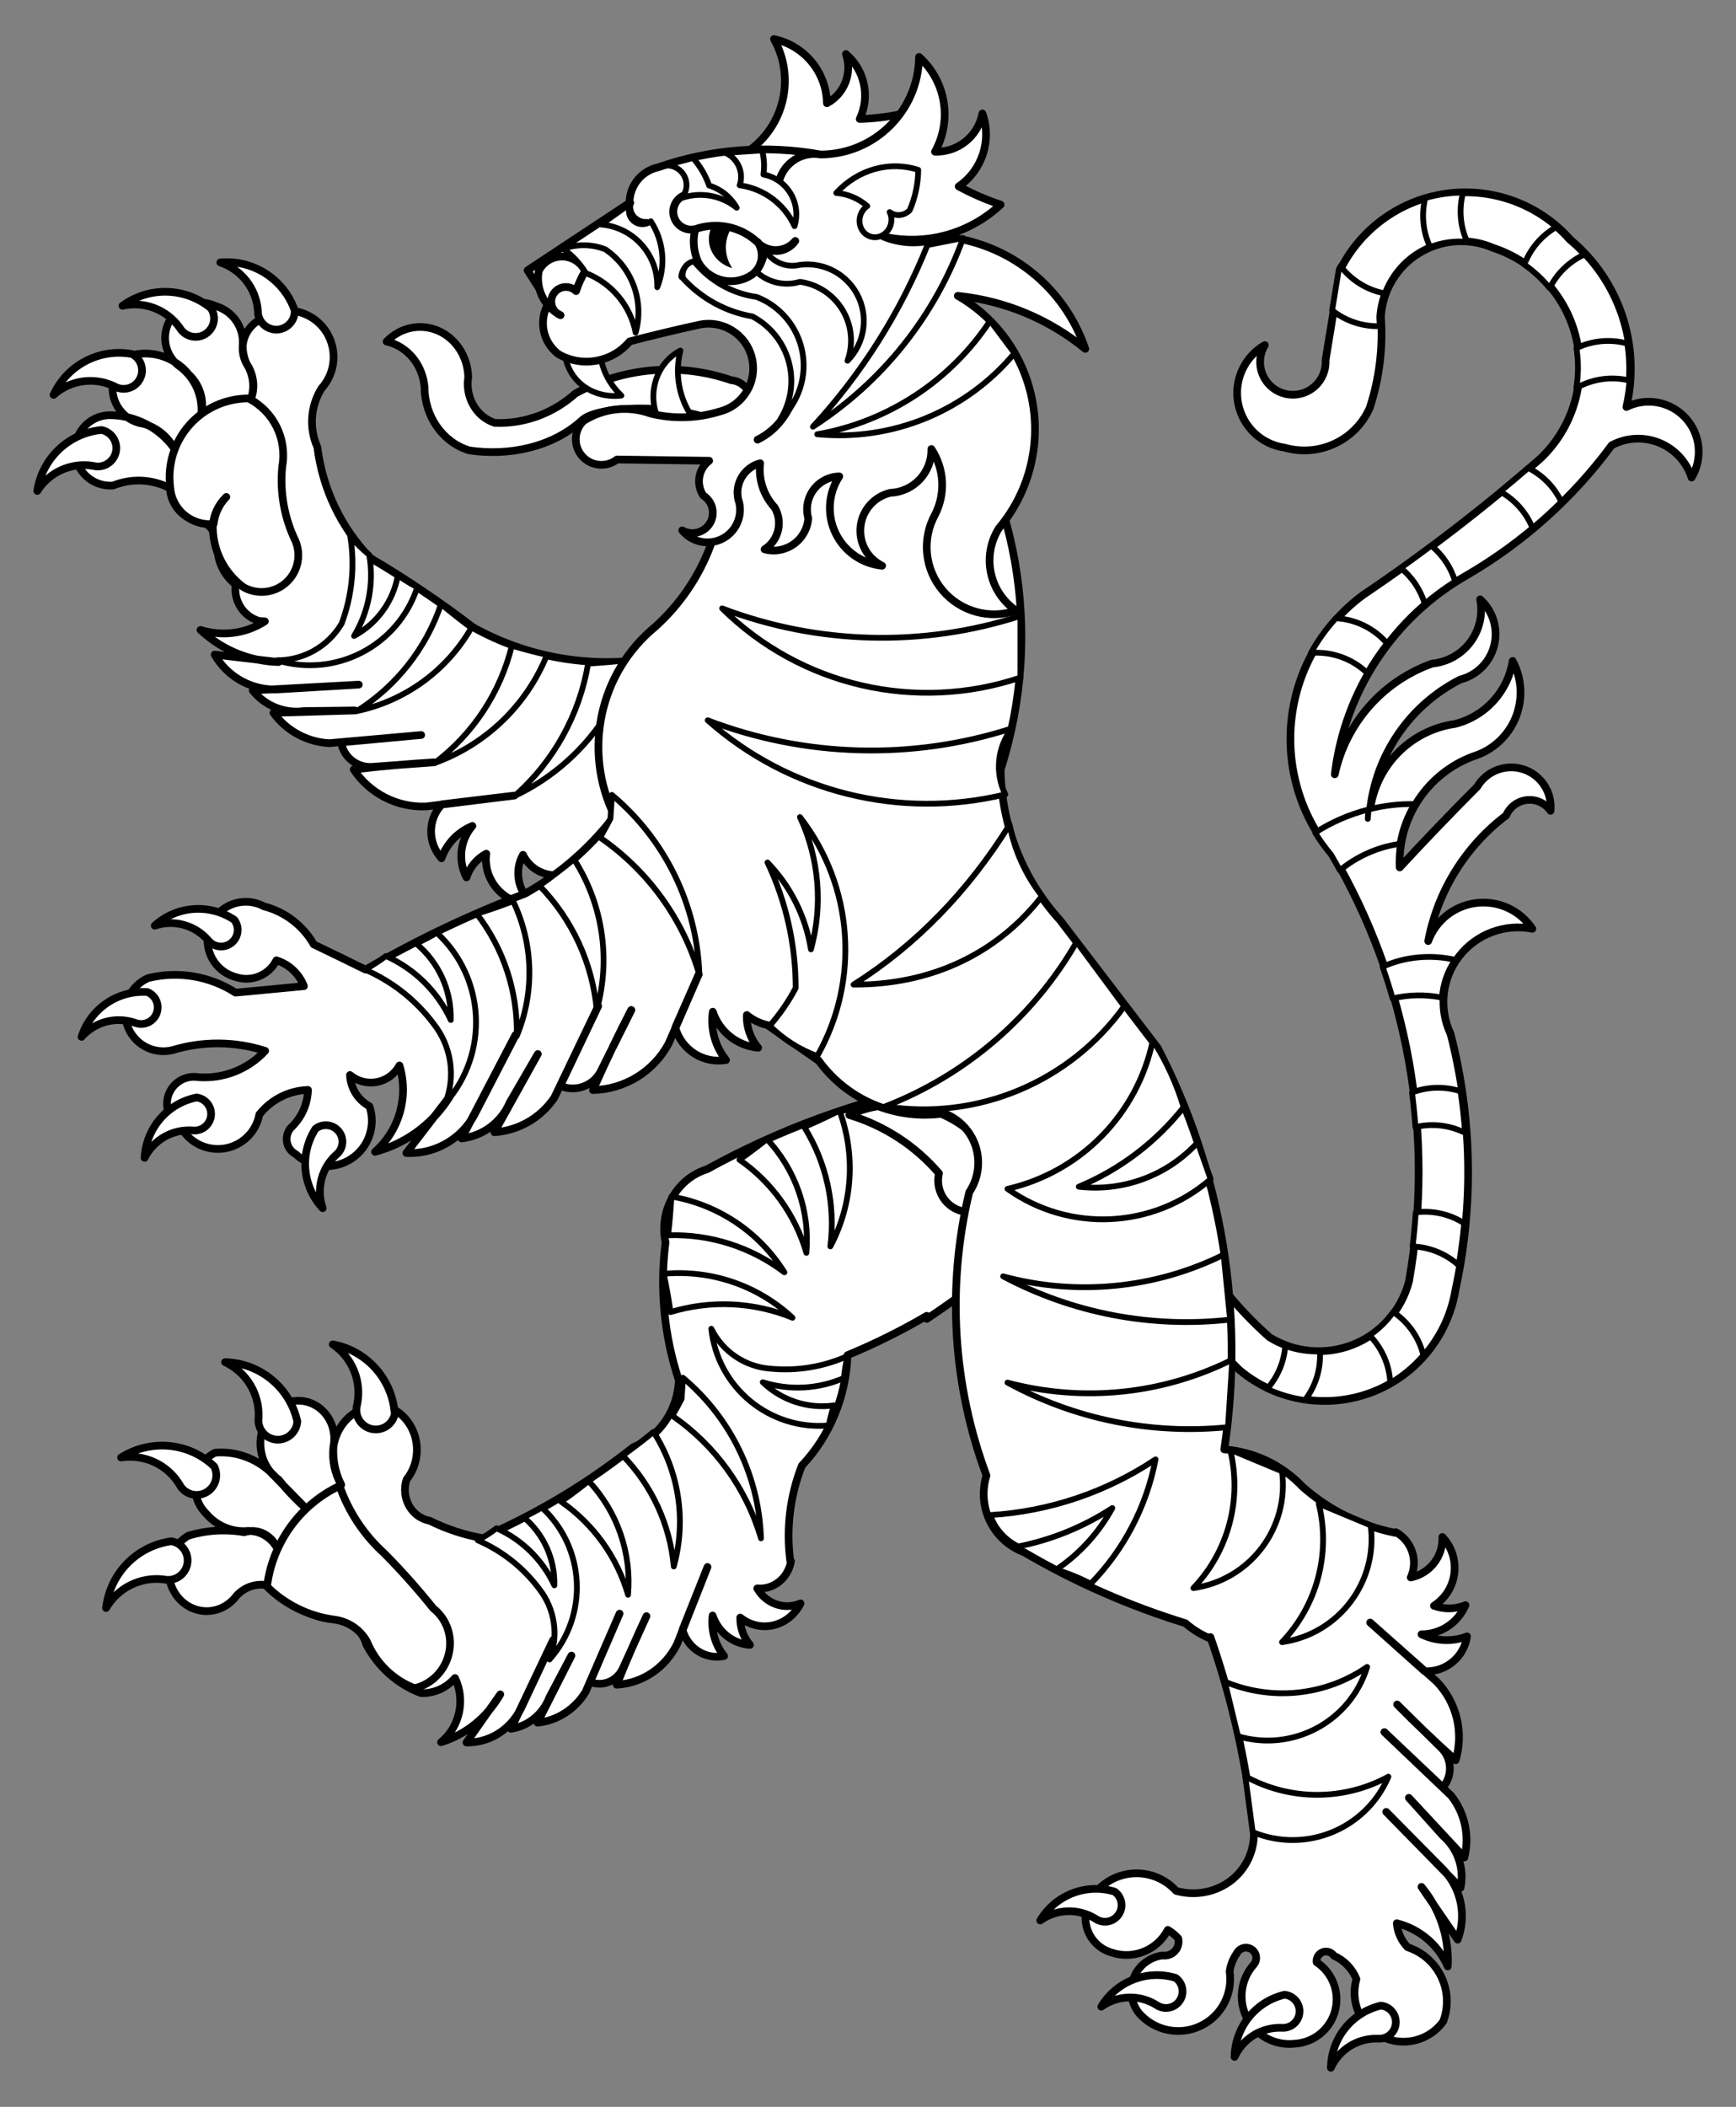 <?xml version="1.0" encoding="UTF-8" standalone="no"?>
<!DOCTYPE svg PUBLIC "-//W3C//DTD SVG 1.1//EN" "http://www.w3.org/Graphics/SVG/1.1/DTD/svg11.dtd">
<svg xmlns:dc="http://purl.org/dc/elements/1.1/" version="1.1" xmlns:xl="http://www.w3.org/1999/xlink" xmlns="http://www.w3.org/2000/svg" viewBox="45 72 274.5 333" width="274.5" height="333">
  <rect x="45" y="72" width="274.5" height="333" fill="#808080" stroke="none"/>
  <defs>
    <clipPath id="artboard_clip_path">
      <path d="M 45 72 L 319.5 72 L 319.5 353.769 L 281.492 405 L 45 405 Z"/>
    </clipPath>
  </defs>
  <g id="Tiger,_Natural,_Rampant_(2)" stroke="none" stroke-opacity="1" stroke-dasharray="none" fill="none" fill-opacity="1">
    <title>Tiger, Natural, Rampant (2)</title>
    <g id="Tiger,_Natural,_Rampant_(2)_Art" clip-path="url(#artboard_clip_path)">
      <title>Art</title>
      <g id="Group_53">
        <g id="Graphic_140">
          <path d="M 97.793 300.238 C 97.773 300.385 97.749 300.531 97.72 300.676 C 97.593 302.754 98.02 304.828 98.953 306.661 C 97.914 304.872 97.479 302.761 97.72 300.676 C 97.74 300.529 97.764 300.383 97.793 300.238 C 98.142 297.655 96.873 295.13 94.655 293.993 C 92.437 292.856 89.779 293.369 88.082 295.261 C 85.645 297.834 85.525 301.972 87.808 304.699 C 88.064 304.938 88.309 305.19 88.544 305.452 C 88.607 305.506 88.672 305.559 88.738 305.61 C 88.66 305.578 88.594 305.522 88.546 305.45 C 88.282 305.22 88.035 304.969 87.808 304.699 C 85.392 302.44 82.209 301.325 78.997 301.612 C 77.336 302.446 76.172 304.096 75.889 306.019 C 75.605 307.942 76.239 309.889 77.581 311.219 C 79.141 313.049 81.378 314.067 83.706 314.008 C 84.027 313.969 84.35 313.961 84.673 313.984 C 86.43 313.894 88.062 314.946 88.793 316.64 C 87.904 315.103 86.37 314.115 84.673 313.984 C 84.312 314.003 83.954 314.071 83.609 314.185 C 80.66 313.669 77.64 313.856 74.767 314.732 C 72.633 315.983 71.425 318.477 71.713 321.042 C 72 323.607 73.725 325.733 76.077 326.42 C 78.429 327.108 80.94 326.22 82.43 324.175 C 84.54 321.927 87.967 321.897 90.111 324.108 C 92.133 326.428 94.942 327.803 97.92 327.931 C 100.238 327.966 102.266 329.59 102.928 331.941 C 104.836 335.518 107.904 338.24 111.563 339.604 C 113.601 339.685 115.57 338.814 116.947 337.222 C 118.622 340.697 117.698 344.943 114.741 347.365 C 117.671 346.464 120.303 344.717 122.331 342.327 L 124.106 339.805 C 123.59 340.7 122.996 341.545 122.331 342.327 L 118.758 347.413 C 122.087 347.474 125.216 345.697 126.986 342.74 L 132.449 331.23 L 127.412 341.956 C 127.281 342.224 127.139 342.486 126.986 342.74 L 125.795 345.244 C 128.526 344.844 130.852 342.941 131.878 340.267 L 135.36 333.673 L 129.988 344.284 C 133.098 343.973 135.906 342.177 137.59 339.422 L 142.968 327.043 L 138.314 337.836 C 140.33 338.672 142.633 337.685 143.521 335.606 L 144.98 332.385 C 145.706 330.728 146.453 329.081 147.222 327.445 L 144.98 332.385 C 144.127 334.336 143.305 336.301 142.513 338.28 C 146.577 338.065 150.236 335.588 152.09 331.796 L 152.929 329.663 L 152.916 329.608 L 156.872 319.672 L 152.929 329.663 C 153.78 332.587 156.618 334.349 159.504 333.746 C 158.068 331.978 157.407 329.66 157.681 327.347 C 158.573 329.993 160.896 331.816 163.587 331.984 C 162.569 330.802 162.02 329.259 162.05 327.663 C 163.532 328.867 165.458 329.313 167.302 328.88 C 169.147 328.448 170.717 327.182 171.585 325.427 C 169.038 326.508 166.133 325.502 164.736 323.057 C 167.307 323.291 169.633 321.418 170.072 318.761 L 169.962 318.755 C 169.279 313.653 169.91 308.441 171.791 303.653 C 176.206 298.975 178.781 292.749 179.011 286.194 C 183.315 284.413 187.501 282.334 191.541 279.972 L 191.541 280.464 C 200.25 274.664 208.334 267.998 215.667 260.574 L 225.207 246.895 C 226.476 241.232 223.326 235.55 217.821 233.571 C 212.316 231.591 206.134 233.917 203.324 239.025 C 203.392 239.158 203.461 239.29 203.531 239.42 C 203.454 241.65 202.35 243.733 200.533 245.08 C 198.715 246.427 196.381 246.891 194.191 246.342 C 193.763 246.415 193.336 246.49 192.909 246.567 L 192.909 243.534 C 180.316 246.073 168.14 250.55 156.781 256.819 C 152.033 258.282 149.166 263.336 150.236 268.353 C 149.296 275.724 150.019 283.198 152.345 290.175 C 152.136 294.896 149.307 299.039 145.138 300.73 C 138.475 305.995 131.251 310.435 123.613 313.96 C 122.908 314.447 122.146 314.839 121.347 315.127 C 118.437 314.615 115.607 313.683 112.936 312.356 C 111.576 312.115 110.385 311.252 109.682 309.996 C 108.979 308.74 108.836 307.219 109.29 305.841 C 110.727 304.055 111.256 301.642 110.709 299.369 C 110.162 297.095 108.606 295.245 106.537 294.404 C 104.645 293.921 102.648 294.268 101.002 295.367 C 99.355 296.466 98.197 298.222 97.793 300.238 Z M 89.759 306.716 L 88.714 305.647 C 88.837 305.693 88.952 305.761 89.054 305.847 C 89.285 306.141 89.52 306.43 89.759 306.716 L 93.332 310.368 C 92.06 309.243 90.866 308.023 89.759 306.716 Z" fill="#FFFFFF"/>
          <path d="M 97.793 300.238 C 97.773 300.385 97.749 300.531 97.72 300.676 C 97.593 302.754 98.02 304.828 98.953 306.661 C 97.914 304.872 97.479 302.761 97.72 300.676 C 97.74 300.529 97.764 300.383 97.793 300.238 C 98.142 297.655 96.873 295.13 94.655 293.993 C 92.437 292.856 89.779 293.369 88.082 295.261 C 85.645 297.834 85.525 301.972 87.808 304.699 C 88.064 304.938 88.309 305.19 88.544 305.452 C 88.607 305.506 88.672 305.559 88.738 305.61 C 88.66 305.578 88.594 305.522 88.546 305.45 C 88.282 305.22 88.035 304.969 87.808 304.699 C 85.392 302.44 82.209 301.325 78.997 301.612 C 77.336 302.446 76.172 304.096 75.889 306.019 C 75.605 307.942 76.239 309.889 77.581 311.219 C 79.141 313.049 81.378 314.067 83.706 314.008 C 84.027 313.969 84.35 313.961 84.673 313.984 C 86.43 313.894 88.062 314.946 88.793 316.64 C 87.904 315.103 86.37 314.115 84.673 313.984 C 84.312 314.003 83.954 314.071 83.609 314.185 C 80.66 313.669 77.64 313.856 74.767 314.732 C 72.633 315.983 71.425 318.477 71.713 321.042 C 72 323.607 73.725 325.733 76.077 326.42 C 78.429 327.108 80.94 326.22 82.43 324.175 C 84.54 321.927 87.967 321.897 90.111 324.108 C 92.133 326.428 94.942 327.803 97.92 327.931 C 100.238 327.966 102.266 329.59 102.928 331.941 C 104.836 335.518 107.904 338.24 111.563 339.604 C 113.601 339.685 115.57 338.814 116.947 337.222 C 118.622 340.697 117.698 344.943 114.741 347.365 C 117.671 346.464 120.303 344.717 122.331 342.327 L 124.106 339.805 C 123.59 340.7 122.996 341.545 122.331 342.327 L 118.758 347.413 C 122.087 347.474 125.216 345.697 126.986 342.74 L 132.449 331.23 L 127.412 341.956 C 127.281 342.224 127.139 342.486 126.986 342.74 L 125.795 345.244 C 128.526 344.844 130.852 342.941 131.878 340.267 L 135.36 333.673 L 129.988 344.284 C 133.098 343.973 135.906 342.177 137.59 339.422 L 142.968 327.043 L 138.314 337.836 C 140.33 338.672 142.633 337.685 143.521 335.606 L 144.98 332.385 C 145.706 330.728 146.453 329.081 147.222 327.445 L 144.98 332.385 C 144.127 334.336 143.305 336.301 142.513 338.28 C 146.577 338.065 150.236 335.588 152.09 331.796 L 152.929 329.663 L 152.916 329.608 L 156.872 319.672 L 152.929 329.663 C 153.78 332.587 156.618 334.349 159.504 333.746 C 158.068 331.978 157.407 329.66 157.681 327.347 C 158.573 329.993 160.896 331.816 163.587 331.984 C 162.569 330.802 162.02 329.259 162.05 327.663 C 163.532 328.867 165.458 329.313 167.302 328.88 C 169.147 328.448 170.717 327.182 171.585 325.427 C 169.038 326.508 166.133 325.502 164.736 323.057 C 167.307 323.291 169.633 321.418 170.072 318.761 L 169.962 318.755 C 169.279 313.653 169.91 308.441 171.791 303.653 C 176.206 298.975 178.781 292.749 179.011 286.194 C 183.315 284.413 187.501 282.334 191.541 279.972 L 191.541 280.464 C 200.25 274.664 208.334 267.998 215.667 260.574 L 225.207 246.895 C 226.476 241.232 223.326 235.55 217.821 233.571 C 212.316 231.591 206.134 233.917 203.324 239.025 C 203.392 239.158 203.461 239.29 203.531 239.42 C 203.454 241.65 202.35 243.733 200.533 245.08 C 198.715 246.427 196.381 246.891 194.191 246.342 C 193.763 246.415 193.336 246.49 192.909 246.567 L 192.909 243.534 C 180.316 246.073 168.14 250.55 156.781 256.819 C 152.033 258.282 149.166 263.336 150.236 268.353 C 149.296 275.724 150.019 283.198 152.345 290.175 C 152.136 294.896 149.307 299.039 145.138 300.73 C 138.475 305.995 131.251 310.435 123.613 313.96 C 122.908 314.447 122.146 314.839 121.347 315.127 C 118.437 314.615 115.607 313.683 112.936 312.356 C 111.576 312.115 110.385 311.252 109.682 309.996 C 108.979 308.74 108.836 307.219 109.29 305.841 C 110.727 304.055 111.256 301.642 110.709 299.369 C 110.162 297.095 108.606 295.245 106.537 294.404 C 104.645 293.921 102.648 294.268 101.002 295.367 C 99.355 296.466 98.197 298.222 97.793 300.238 Z M 89.759 306.716 L 88.714 305.647 C 88.837 305.693 88.952 305.761 89.054 305.847 C 89.285 306.141 89.52 306.43 89.759 306.716 L 93.332 310.368 C 92.06 309.243 90.866 308.023 89.759 306.716 Z" stroke="black" stroke-linecap="round" stroke-linejoin="round" stroke-width="1.215"/>
        </g>
        <g id="Graphic_139">
          <path d="M 97.611 284.482 C 103.027 285.48 107.07 290.04 107.419 295.543 C 107.167 296.641 106.336 297.514 105.252 297.818 C 104.168 298.123 103.005 297.809 102.219 297.002 C 101.434 296.194 101.152 295.022 101.484 293.945 C 102.215 290.297 100.688 286.567 97.611 284.482 Z" fill="#FFFFFF"/>
          <path d="M 97.611 284.482 C 103.027 285.48 107.07 290.04 107.419 295.543 C 107.167 296.641 106.336 297.514 105.252 297.818 C 104.168 298.123 103.005 297.809 102.219 297.002 C 101.434 296.194 101.152 295.022 101.484 293.945 C 102.215 290.297 100.688 286.567 97.611 284.482 Z" stroke="black" stroke-linecap="round" stroke-linejoin="round" stroke-width="1.215"/>
        </g>
        <g id="Graphic_138">
          <path d="M 80.584 287.291 C 86.096 287.428 90.806 291.29 92.011 296.661 C 91.942 297.791 91.257 298.792 90.227 299.267 C 89.198 299.742 87.991 299.614 87.085 298.934 C 86.179 298.253 85.721 297.131 85.892 296.012 C 86.045 292.302 83.952 288.864 80.584 287.291 Z" fill="#FFFFFF"/>
          <path d="M 80.584 287.291 C 86.096 287.428 90.806 291.29 92.011 296.661 C 91.942 297.791 91.257 298.792 90.227 299.267 C 89.198 299.742 87.991 299.614 87.085 298.934 C 86.179 298.253 85.721 297.131 85.892 296.012 C 86.045 292.302 83.952 288.864 80.584 287.291 Z" stroke="black" stroke-linecap="round" stroke-linejoin="round" stroke-width="1.215"/>
        </g>
        <g id="Graphic_137">
          <path d="M 64.147 302.371 C 68.822 299.406 74.885 299.981 78.854 303.766 C 79.635 305.268 79.045 307.13 77.535 307.926 C 76.025 308.721 74.167 308.148 73.386 306.647 C 71.467 303.483 67.825 301.798 64.147 302.371 Z" fill="#FFFFFF"/>
          <path d="M 64.147 302.371 C 68.822 299.406 74.885 299.981 78.854 303.766 C 79.635 305.268 79.045 307.13 77.535 307.926 C 76.025 308.721 74.167 308.148 73.386 306.647 C 71.467 303.483 67.825 301.798 64.147 302.371 Z" stroke="black" stroke-linecap="round" stroke-linejoin="round" stroke-width="1.215"/>
        </g>
        <g id="Graphic_136">
          <path d="M 61.769 326.164 C 62.385 320.69 66.646 316.337 72.106 315.603 C 73.208 315.79 74.122 316.56 74.493 317.614 C 74.865 318.668 74.636 319.841 73.895 320.678 C 73.154 321.514 72.017 321.884 70.926 321.642 C 67.241 321.168 63.632 322.951 61.769 326.164 Z" fill="#FFFFFF"/>
          <path d="M 61.769 326.164 C 62.385 320.69 66.646 316.337 72.106 315.603 C 73.208 315.79 74.122 316.56 74.493 317.614 C 74.865 318.668 74.636 319.841 73.895 320.678 C 73.154 321.514 72.017 321.884 70.926 321.642 C 67.241 321.168 63.632 322.951 61.769 326.164 Z" stroke="black" stroke-linecap="round" stroke-linejoin="round" stroke-width="1.215"/>
        </g>
        <g id="Graphic_135">
          <path d="M 98.689 306.858 C 92.42 309.816 88.065 315.86 87.219 322.775 C 90.109 325.639 93.849 327.469 97.893 327.997 C 100.036 328.278 101.913 329.535 102.995 331.413 C 104.404 334.847 107.134 337.524 110.567 338.837 C 113.233 338.208 115.338 336.081 115.97 333.379 C 116.601 330.677 115.645 327.887 113.516 326.218 C 111.082 323.185 108.496 320.282 105.767 317.52 C 102.565 314.631 100.134 310.97 98.689 306.858 Z" fill="#FFFFFF"/>
          <path d="M 98.689 306.858 C 92.42 309.816 88.065 315.86 87.219 322.775 C 90.109 325.639 93.849 327.469 97.893 327.997 C 100.036 328.278 101.913 329.535 102.995 331.413 C 104.404 334.847 107.134 337.524 110.567 338.837 C 113.233 338.208 115.338 336.081 115.97 333.379 C 116.601 330.677 115.645 327.887 113.516 326.218 C 111.082 323.185 108.496 320.282 105.767 317.52 C 102.565 314.631 100.134 310.97 98.689 306.858 Z" stroke="black" stroke-linecap="round" stroke-linejoin="round" stroke-width="1.215"/>
        </g>
        <g id="Graphic_134">
          <path d="M 120.557 315.462 C 124.393 317.126 127.73 319.76 130.24 323.104 C 132.743 326.27 133.374 330.528 131.897 334.285 C 138.103 327.285 137.561 316.606 130.678 310.271 C 129.739 310.827 128.774 311.336 127.784 311.796 C 130.971 314.454 132.766 318.425 132.657 322.573 C 130.8 318.56 127.553 315.356 123.516 313.553 C 122.576 314.259 121.587 314.897 120.557 315.462 Z" fill="#FFFFFF"/>
          <path d="M 120.557 315.462 C 124.393 317.126 127.73 319.76 130.24 323.104 C 132.743 326.27 133.374 330.528 131.897 334.285 C 138.103 327.285 137.561 316.606 130.678 310.271 C 129.739 310.827 128.774 311.336 127.784 311.796 C 130.971 314.454 132.766 318.425 132.657 322.573 C 130.8 318.56 127.553 315.356 123.516 313.553 C 122.576 314.259 121.587 314.897 120.557 315.462 Z" stroke="black" stroke-linecap="round" stroke-linejoin="round" stroke-width=".912"/>
        </g>
        <g id="Graphic_133">
          <path d="M 133.721 309.343 C 138.838 312.887 142.577 318.086 144.309 324.064 C 144.885 317.455 142.614 310.915 138.067 306.084 C 136.654 307.218 135.205 308.305 133.721 309.343 Z" fill="#FFFFFF"/>
          <path d="M 133.721 309.343 C 138.838 312.887 142.577 318.086 144.309 324.064 C 144.885 317.455 142.614 310.915 138.067 306.084 C 136.654 307.218 135.205 308.305 133.721 309.343 Z" stroke="black" stroke-linecap="round" stroke-linejoin="round" stroke-width=".912"/>
        </g>
        <g id="Graphic_132">
          <path d="M 143.457 302.055 C 148.087 306.796 150.941 312.988 151.54 319.588 C 153.551 312.365 152.386 304.626 148.337 298.316 C 146.751 299.615 145.124 300.862 143.457 302.055 Z" fill="#FFFFFF"/>
          <path d="M 143.457 302.055 C 148.087 306.796 150.941 312.988 151.54 319.588 C 153.551 312.365 152.386 304.626 148.337 298.316 C 146.751 299.615 145.124 300.862 143.457 302.055 Z" stroke="black" stroke-linecap="round" stroke-linejoin="round" stroke-width=".912"/>
        </g>
        <g id="Graphic_131">
          <path d="M 151.319 295.782 C 158.077 300.433 163.025 307.271 165.33 315.144 C 165.017 305.31 160.523 296.075 152.978 289.76 C 152.928 290.879 152.86 291.997 152.773 293.113 C 152.303 294.011 151.818 294.901 151.319 295.782 Z" fill="#FFFFFF"/>
          <path d="M 151.319 295.782 C 158.077 300.433 163.025 307.271 165.33 315.144 C 165.017 305.31 160.523 296.075 152.978 289.76 C 152.928 290.879 152.86 291.997 152.773 293.113 C 152.303 294.011 151.818 294.901 151.319 295.782 Z" stroke="black" stroke-linecap="round" stroke-linejoin="round" stroke-width=".912"/>
        </g>
        <g id="Graphic_130">
          <path d="M 179.023 286.33 C 175.207 288.041 171.012 288.73 166.849 288.328 C 162.824 288.041 159.254 285.636 157.476 282.013 C 158.46 291.315 166.712 298.116 176.031 297.305 C 176.253 296.237 176.529 295.181 176.856 294.14 C 172.744 294.7 168.602 293.349 165.612 290.471 C 169.827 291.805 174.383 291.568 178.437 289.803 C 178.549 288.633 178.745 287.473 179.023 286.33 Z" fill="#FFFFFF"/>
          <path d="M 179.023 286.33 C 175.207 288.041 171.012 288.73 166.849 288.328 C 162.824 288.041 159.254 285.636 157.476 282.013 C 158.46 291.315 166.712 298.116 176.031 297.305 C 176.253 296.237 176.529 295.181 176.856 294.14 C 172.744 294.7 168.602 293.349 165.612 290.471 C 169.827 291.805 174.383 291.568 178.437 289.803 C 178.549 288.633 178.745 287.473 179.023 286.33 Z" stroke="black" stroke-linecap="round" stroke-linejoin="round" stroke-width=".912"/>
        </g>
        <g id="Graphic_129">
          <path d="M 151.024 279.385 C 157.364 277.456 164.175 277.771 170.31 280.277 C 164.823 275.167 157.416 272.64 149.95 273.332 C 150.374 275.337 150.733 277.356 151.024 279.385 Z" fill="#FFFFFF"/>
          <path d="M 151.024 279.385 C 157.364 277.456 164.175 277.771 170.31 280.277 C 164.823 275.167 157.416 272.64 149.95 273.332 C 150.374 275.337 150.733 277.356 151.024 279.385 Z" stroke="black" stroke-linecap="round" stroke-linejoin="round" stroke-width=".912"/>
        </g>
        <g id="Graphic_128">
          <path d="M 150.636 267.245 C 157.259 267.023 163.756 269.091 169.033 273.099 C 165.056 266.743 158.556 262.385 151.165 261.12 C 151.056 263.167 150.879 265.21 150.636 267.245 Z" fill="#FFFFFF"/>
          <path d="M 150.636 267.245 C 157.259 267.023 163.756 269.091 169.033 273.099 C 165.056 266.743 158.556 262.385 151.165 261.12 C 151.056 263.167 150.879 265.21 150.636 267.245 Z" stroke="black" stroke-linecap="round" stroke-linejoin="round" stroke-width=".912"/>
        </g>
        <g id="Graphic_127">
          <path d="M 161.918 255.301 C 167.035 258.845 170.774 264.044 172.506 270.023 C 173.082 263.414 170.811 256.873 166.264 252.043 C 164.851 253.177 163.402 254.263 161.918 255.301 Z" fill="#FFFFFF"/>
          <path d="M 161.918 255.301 C 167.035 258.845 170.774 264.044 172.506 270.023 C 173.082 263.414 170.811 256.873 166.264 252.043 C 164.851 253.177 163.402 254.263 161.918 255.301 Z" stroke="black" stroke-linecap="round" stroke-linejoin="round" stroke-width=".912"/>
        </g>
        <g id="Graphic_126">
          <path d="M 172.17 250.138 C 175.674 255.763 177.132 262.424 176.299 268.998 C 179.815 262.375 180.339 254.567 177.739 247.534 C 175.911 248.463 174.054 249.332 172.17 250.138 Z" fill="#FFFFFF"/>
          <path d="M 172.17 250.138 C 175.674 255.763 177.132 262.424 176.299 268.998 C 179.815 262.375 180.339 254.567 177.739 247.534 C 175.911 248.463 174.054 249.332 172.17 250.138 Z" stroke="black" stroke-linecap="round" stroke-linejoin="round" stroke-width=".912"/>
        </g>
        <g id="Graphic_125">
          <path d="M 86.882 170.201 C 83.905 172.144 80.165 172.644 76.703 171.562 C 79.207 173.921 82.325 175.548 85.697 176.254 L 89.039 176.643 C 87.917 176.615 86.798 176.484 85.697 176.254 L 78.945 175.464 C 80.783 178.711 84.209 180.802 87.957 180.963 L 101.734 180.21 L 88.929 180.963 C 88.606 180.978 88.281 180.978 87.957 180.963 L 84.955 181.127 C 86.883 183.556 89.973 184.804 93.037 184.391 L 101.126 184.294 L 88.237 184.67 C 90.295 187.511 93.559 189.283 97.073 189.465 L 111.602 188.171 L 98.95 189.337 C 99.325 191.724 101.553 193.431 103.988 193.196 L 107.798 192.917 C 109.748 192.749 111.701 192.607 113.656 192.491 L 107.798 192.917 C 105.505 193.115 103.216 193.35 100.931 193.622 C 103.446 197.432 107.824 199.665 112.392 199.468 L 114.848 199.164 L 114.89 199.121 L 126.351 197.742 L 114.848 199.164 C 112.619 201.519 112.6 205.187 114.805 207.659 C 115.626 205.345 117.398 203.491 119.697 202.543 C 117.752 204.792 117.383 207.992 118.761 210.68 C 119.275 209.074 120.393 207.733 121.891 206.924 C 121.618 208.987 122.3 211.083 123.752 212.638 C 125.204 214.194 127.274 215.047 129.396 214.964 C 126.944 213.071 126.222 209.737 127.694 207.106 C 128.655 209.117 130.74 210.389 132.981 210.332 C 135.221 210.275 137.177 208.899 137.94 206.845 C 140.132 202.419 144.367 199.333 149.34 198.538 C 153.701 196.457 156.444 192.117 156.434 187.316 C 156.424 182.514 153.662 178.067 149.291 175.816 C 139.29 177.812 128.811 176.153 119.806 171.149 C 114.615 167.173 109.184 163.511 103.544 160.186 C 98.931 155.411 95.996 149.263 95.183 142.673 C 93.837 139.647 94.093 136.149 95.863 133.351 C 98.46 130.459 98.362 126.047 95.64 123.274 C 92.918 120.5 88.508 120.32 85.569 122.862 C 84.306 123.729 83.502 125.12 83.381 126.648 C 83.375 127.642 83.589 128.626 84.007 129.528 C 85.226 131.322 85.406 133.626 84.481 135.587 C 85.343 133.615 85.165 131.343 84.007 129.528 C 83.518 128.651 83.3 127.649 83.381 126.648 C 83.381 126.607 83.381 126.567 83.381 126.526 C 83.59 123.712 81.789 121.139 79.073 120.37 C 76.657 119.224 73.768 119.954 72.188 122.111 C 70.607 124.267 70.78 127.242 72.601 129.2 C 73.458 129.73 74.219 130.402 74.849 131.187 C 76.532 132.75 77.288 135.071 76.849 137.325 C 77.041 134.326 75.648 131.446 73.178 129.735 C 72.973 129.571 72.78 129.392 72.601 129.2 C 70.794 128.082 68.645 127.653 66.548 127.991 C 64.571 128.707 63.149 130.455 62.85 132.537 C 62.551 134.618 63.424 136.695 65.12 137.939 C 66.333 138.215 67.498 138.67 68.578 139.288 C 70.213 139.959 71.571 141.165 72.431 142.709 C 71.396 141.315 70.084 140.151 68.578 139.288 C 68.288 139.169 67.992 139.067 67.691 138.984 C 66.761 138.853 65.878 138.494 65.12 137.939 C 64.146 137.716 63.148 137.61 62.148 137.623 C 60.143 137.729 58.351 138.907 57.457 140.705 C 56.562 142.503 56.705 144.643 57.83 146.306 C 58.955 147.969 60.888 148.898 62.89 148.738 C 65.802 147.561 69.083 147.716 71.872 149.163 C 71.966 151.125 73.079 152.895 74.807 153.83 C 76.123 153.828 77.378 154.389 78.254 155.371 C 79.131 156.353 79.546 157.663 79.395 158.971 C 79.534 161.085 80.581 163.061 82.269 164.398 C 81.902 166.966 83.475 169.414 85.964 170.147 C 86.269 170.172 86.575 170.19 86.882 170.201 Z" fill="#FFFFFF"/>
          <path d="M 86.882 170.201 C 83.905 172.144 80.165 172.644 76.703 171.562 C 79.207 173.921 82.325 175.548 85.697 176.254 L 89.039 176.643 C 87.917 176.615 86.798 176.484 85.697 176.254 L 78.945 175.464 C 80.783 178.711 84.209 180.802 87.957 180.963 L 101.734 180.21 L 88.929 180.963 C 88.606 180.978 88.281 180.978 87.957 180.963 L 84.955 181.127 C 86.883 183.556 89.973 184.804 93.037 184.391 L 101.126 184.294 L 88.237 184.67 C 90.295 187.511 93.559 189.283 97.073 189.465 L 111.602 188.171 L 98.95 189.337 C 99.325 191.724 101.553 193.431 103.988 193.196 L 107.798 192.917 C 109.748 192.749 111.701 192.607 113.656 192.491 L 107.798 192.917 C 105.505 193.115 103.216 193.35 100.931 193.622 C 103.446 197.432 107.824 199.665 112.392 199.468 L 114.848 199.164 L 114.89 199.121 L 126.351 197.742 L 114.848 199.164 C 112.619 201.519 112.6 205.187 114.805 207.659 C 115.626 205.345 117.398 203.491 119.697 202.543 C 117.752 204.792 117.383 207.992 118.761 210.68 C 119.275 209.074 120.393 207.733 121.891 206.924 C 121.618 208.987 122.3 211.083 123.752 212.638 C 125.204 214.194 127.274 215.047 129.396 214.964 C 126.944 213.071 126.222 209.737 127.694 207.106 C 128.655 209.117 130.74 210.389 132.981 210.332 C 135.221 210.275 137.177 208.899 137.94 206.845 C 140.132 202.419 144.367 199.333 149.34 198.538 C 153.701 196.457 156.444 192.117 156.434 187.316 C 156.424 182.514 153.662 178.067 149.291 175.816 C 139.29 177.812 128.811 176.153 119.806 171.149 C 114.615 167.173 109.184 163.511 103.544 160.186 C 98.931 155.411 95.996 149.263 95.183 142.673 C 93.837 139.647 94.093 136.149 95.863 133.351 C 98.46 130.459 98.362 126.047 95.64 123.274 C 92.918 120.5 88.508 120.32 85.569 122.862 C 84.306 123.729 83.502 125.12 83.381 126.648 C 83.375 127.642 83.589 128.626 84.007 129.528 C 85.226 131.322 85.406 133.626 84.481 135.587 C 85.343 133.615 85.165 131.343 84.007 129.528 C 83.518 128.651 83.3 127.649 83.381 126.648 C 83.381 126.607 83.381 126.567 83.381 126.526 C 83.59 123.712 81.789 121.139 79.073 120.37 C 76.657 119.224 73.768 119.954 72.188 122.111 C 70.607 124.267 70.78 127.242 72.601 129.2 C 73.458 129.73 74.219 130.402 74.849 131.187 C 76.532 132.75 77.288 135.071 76.849 137.325 C 77.041 134.326 75.648 131.446 73.178 129.735 C 72.973 129.571 72.78 129.392 72.601 129.2 C 70.794 128.082 68.645 127.653 66.548 127.991 C 64.571 128.707 63.149 130.455 62.85 132.537 C 62.551 134.618 63.424 136.695 65.12 137.939 C 66.333 138.215 67.498 138.67 68.578 139.288 C 70.213 139.959 71.571 141.165 72.431 142.709 C 71.396 141.315 70.084 140.151 68.578 139.288 C 68.288 139.169 67.992 139.067 67.691 138.984 C 66.761 138.853 65.878 138.494 65.12 137.939 C 64.146 137.716 63.148 137.61 62.148 137.623 C 60.143 137.729 58.351 138.907 57.457 140.705 C 56.562 142.503 56.705 144.643 57.83 146.306 C 58.955 147.969 60.888 148.898 62.89 148.738 C 65.802 147.561 69.083 147.716 71.872 149.163 C 71.966 151.125 73.079 152.895 74.807 153.83 C 76.123 153.828 77.378 154.389 78.254 155.371 C 79.131 156.353 79.546 157.663 79.395 158.971 C 79.534 161.085 80.581 163.061 82.269 164.398 C 81.902 166.966 83.475 169.414 85.964 170.147 C 86.269 170.172 86.575 170.19 86.882 170.201 Z" stroke="black" stroke-linecap="round" stroke-linejoin="round" stroke-width="1.215"/>
        </g>
        <g id="Graphic_124">
          <path d="M 79.836 113.483 C 85.033 113.013 89.883 116.139 91.602 121.066 C 91.645 122.129 91.106 123.131 90.196 123.68 C 89.285 124.23 88.147 124.239 87.227 123.706 C 86.308 123.172 85.751 122.179 85.777 121.116 C 85.514 117.607 83.172 114.599 79.836 113.483 Z" fill="#FFFFFF"/>
          <path d="M 79.836 113.483 C 85.033 113.013 89.883 116.139 91.602 121.066 C 91.645 122.129 91.106 123.131 90.196 123.68 C 89.285 124.23 88.147 124.239 87.227 123.706 C 86.308 123.172 85.751 122.179 85.777 121.116 C 85.514 117.607 83.172 114.599 79.836 113.483 Z" stroke="black" stroke-linecap="round" stroke-linejoin="round" stroke-width="1.215"/>
        </g>
        <g id="Graphic_123">
          <path d="M 64.367 120.333 C 68.569 117.239 74.337 117.4 78.36 120.724 C 78.947 121.611 79.005 122.747 78.511 123.689 C 78.017 124.631 77.049 125.228 75.985 125.248 C 74.922 125.268 73.932 124.707 73.403 123.785 C 71.36 120.92 67.799 119.559 64.367 120.333 Z" fill="#FFFFFF"/>
          <path d="M 64.367 120.333 C 68.569 117.239 74.337 117.4 78.36 120.724 C 78.947 121.611 79.005 122.747 78.511 123.689 C 78.017 124.631 77.049 125.228 75.985 125.248 C 74.922 125.268 73.932 124.707 73.403 123.785 C 71.36 120.92 67.799 119.559 64.367 120.333 Z" stroke="black" stroke-linecap="round" stroke-linejoin="round" stroke-width="1.215"/>
        </g>
        <g id="Graphic_122">
          <path d="M 53.468 134.421 C 55.635 129.674 60.753 127.01 65.885 127.958 C 66.829 128.447 67.433 129.412 67.459 130.475 C 67.485 131.538 66.93 132.531 66.01 133.066 C 65.091 133.6 63.953 133.592 63.042 133.043 C 59.864 131.533 56.091 132.076 53.468 134.421 Z" fill="#FFFFFF"/>
          <path d="M 53.468 134.421 C 55.635 129.674 60.753 127.01 65.885 127.958 C 66.829 128.447 67.433 129.412 67.459 130.475 C 67.485 131.538 66.93 132.531 66.01 133.066 C 65.091 133.6 63.953 133.592 63.042 133.043 C 59.864 131.533 56.091 132.076 53.468 134.421 Z" stroke="black" stroke-linecap="round" stroke-linejoin="round" stroke-width="1.215"/>
        </g>
        <g id="Graphic_121">
          <path d="M 50.895 149.597 C 51.669 144.437 55.855 140.465 61.049 139.962 C 62.091 140.171 62.937 140.932 63.255 141.947 C 63.574 142.962 63.314 144.07 62.577 144.837 C 61.841 145.605 60.745 145.91 59.717 145.633 C 56.247 145.058 52.769 146.62 50.895 149.597 Z" fill="#FFFFFF"/>
          <path d="M 50.895 149.597 C 51.669 144.437 55.855 140.465 61.049 139.962 C 62.091 140.171 62.937 140.932 63.255 141.947 C 63.574 142.962 63.314 144.07 62.577 144.837 C 61.841 145.605 60.745 145.91 59.717 145.633 C 56.247 145.058 52.769 146.62 50.895 149.597 Z" stroke="black" stroke-linecap="round" stroke-linejoin="round" stroke-width="1.215"/>
        </g>
        <g id="Graphic_120">
          <path d="M 84.301 134.978 C 80.723 134.971 77.315 136.502 74.943 139.18 C 72.572 141.859 71.465 145.427 71.904 148.977 C 72.013 150.674 72.807 152.254 74.103 153.355 C 75.399 154.455 77.086 154.983 78.778 154.817 C 78.956 153.21 79.662 151.707 80.785 150.543 C 79.562 151.719 78.804 153.297 78.65 154.986 C 78.574 158.844 80.372 162.5 83.473 164.796 C 85.639 166.039 88.356 165.759 90.222 164.1 C 92.088 162.442 92.686 159.776 91.706 157.479 C 89.949 153.834 89.23 149.774 89.628 145.747 C 90.422 141.375 88.258 136.999 84.301 134.978 Z" fill="#FFFFFF"/>
          <path d="M 84.301 134.978 C 80.723 134.971 77.315 136.502 74.943 139.18 C 72.572 141.859 71.465 145.427 71.904 148.977 C 72.013 150.674 72.807 152.254 74.103 153.355 C 75.399 154.455 77.086 154.983 78.778 154.817 C 78.956 153.21 79.662 151.707 80.785 150.543 C 79.562 151.719 78.804 153.297 78.65 154.986 C 78.574 158.844 80.372 162.5 83.473 164.796 C 85.639 166.039 88.356 165.759 90.222 164.1 C 92.088 162.442 92.686 159.776 91.706 157.479 C 89.949 153.834 89.23 149.774 89.628 145.747 C 90.422 141.375 88.258 136.999 84.301 134.978 Z" stroke="black" stroke-linecap="round" stroke-linejoin="round" stroke-width="1.215"/>
        </g>
        <g id="Graphic_119">
          <path d="M 100.391 156.795 C 101.137 161.422 100.665 166.163 99.024 170.553 C 96.883 174.177 92.976 176.39 88.766 176.362 C 98.077 179.213 107.957 174.084 110.983 164.828 C 109.928 164.251 108.902 163.623 107.908 162.944 C 107.185 167.025 104.636 170.551 100.987 172.516 C 103.307 168.673 104.158 164.12 103.381 159.699 C 102.316 158.804 101.317 157.833 100.391 156.795 Z" fill="#FFFFFF"/>
          <path d="M 100.391 156.795 C 101.137 161.422 100.665 166.163 99.024 170.553 C 96.883 174.177 92.976 176.39 88.766 176.362 C 98.077 179.213 107.957 174.084 110.983 164.828 C 109.928 164.251 108.902 163.623 107.908 162.944 C 107.185 167.025 104.636 170.551 100.987 172.516 C 103.307 168.673 104.158 164.12 103.381 159.699 C 102.316 158.804 101.317 157.833 100.391 156.795 Z" stroke="black" stroke-linecap="round" stroke-linejoin="round" stroke-width=".912"/>
        </g>
        <g id="Graphic_118">
          <path d="M 114.746 167.472 C 112.38 174.479 107.672 180.456 101.414 184.396 C 109.051 182.789 115.641 178.001 119.529 171.234 C 117.894 170.032 116.299 168.778 114.746 167.472 Z" fill="#FFFFFF"/>
          <path d="M 114.746 167.472 C 112.38 174.479 107.672 180.456 101.414 184.396 C 109.051 182.789 115.641 178.001 119.529 171.234 C 117.894 170.032 116.299 168.778 114.746 167.472 Z" stroke="black" stroke-linecap="round" stroke-linejoin="round" stroke-width=".912"/>
        </g>
        <g id="Graphic_117">
          <path d="M 125.94 174.053 C 124.12 181.457 119.804 188.007 113.719 192.6 C 121.809 189.694 128.275 183.476 131.494 175.506 C 129.628 175.082 127.775 174.598 125.94 174.053 Z" fill="#FFFFFF"/>
          <path d="M 125.94 174.053 C 124.12 181.457 119.804 188.007 113.719 192.6 C 121.809 189.694 128.275 183.476 131.494 175.506 C 129.628 175.082 127.775 174.598 125.94 174.053 Z" stroke="black" stroke-linecap="round" stroke-linejoin="round" stroke-width=".912"/>
        </g>
        <g id="Graphic_116">
          <path d="M 137.992 176.878 C 136.639 184.985 132.534 192.378 126.367 197.813 C 135.306 193.59 142.019 185.756 144.823 176.276 C 142.553 176.552 140.275 176.752 137.992 176.878 Z" fill="#FFFFFF"/>
          <path d="M 137.992 176.878 C 136.639 184.985 132.534 192.378 126.367 197.813 C 135.306 193.59 142.019 185.756 144.823 176.276 C 142.553 176.552 140.275 176.752 137.992 176.878 Z" stroke="black" stroke-linecap="round" stroke-linejoin="round" stroke-width=".912"/>
        </g>
        <g id="Graphic_115">
          <path d="M 202.236 261.668 C 200.797 263.509 198.27 264.099 196.164 263.087 C 194.058 262.075 192.941 259.734 193.478 257.46 C 189.73 253.089 184.806 249.886 179.291 248.231 C 185.54 245.378 192.868 246.334 198.175 250.697 C 200.229 249.45 202.829 249.559 204.772 250.972 C 206.714 252.386 207.618 254.827 207.064 257.164 C 206.509 259.501 204.606 261.277 202.236 261.668 Z" fill="#FFFFFF"/>
          <path d="M 202.236 261.668 C 200.797 263.509 198.27 264.099 196.164 263.087 C 194.058 262.075 192.941 259.734 193.478 257.46 C 189.73 253.089 184.806 249.886 179.291 248.231 C 185.54 245.378 192.868 246.334 198.175 250.697 C 200.229 249.45 202.829 249.559 204.772 250.972 C 206.714 252.386 207.618 254.827 207.064 257.164 C 206.509 259.501 204.606 261.277 202.236 261.668 Z" stroke="black" stroke-linecap="round" stroke-linejoin="round" stroke-width="1.215"/>
        </g>
        <g id="Graphic_114">
          <path d="M 261.626 200.19 C 262.54 191.284 267.918 183.454 275.903 179.406 C 278.547 178.731 280.607 176.657 281.263 174.008 C 281.92 171.36 281.068 168.564 279.045 166.732 C 279.506 169.101 278.946 171.554 277.502 173.487 C 276.057 175.42 273.864 176.654 271.462 176.883 C 263.645 179.661 257.819 186.281 256.057 194.388 C 257.639 181.181 265.387 169.505 276.942 162.917 C 285.896 157.702 293.69 150.712 299.846 142.378 C 302.166 141.138 304.916 140.991 307.355 141.978 C 309.793 142.964 311.668 144.981 312.474 147.485 C 314.286 144.472 313.892 140.624 311.506 138.041 C 309.12 135.458 305.316 134.759 302.169 136.326 C 304.457 126.561 301.043 116.341 293.344 109.913 C 288.488 104.396 281.212 101.646 273.92 102.576 C 266.629 103.505 260.274 107.991 256.958 114.55 L 254.601 128.906 C 254.734 131.129 253.43 133.188 251.364 134.019 C 249.298 134.85 246.932 134.267 245.488 132.571 C 244.045 130.875 243.847 128.446 244.998 126.539 C 241.765 128.401 240.071 132.111 240.783 135.774 C 241.494 139.437 244.454 142.243 248.149 142.759 C 253.562 144.299 259.284 141.629 261.58 136.491 C 263.103 131.843 263.705 126.942 263.352 122.064 C 263.605 117.923 265.863 114.167 269.401 112 C 272.938 109.833 277.311 109.529 281.114 111.185 C 287.772 113.379 292.781 118.918 294.296 125.763 C 295.812 132.607 293.608 139.743 288.498 144.541 C 279.628 152.279 270.287 159.461 260.529 166.044 C 254.241 170.683 250.153 177.717 249.237 185.477 C 248.322 193.237 250.66 201.03 255.696 207.005 C 267.643 227.375 271.928 251.34 267.78 274.588 C 266.577 279.108 263.306 282.792 258.959 284.52 C 254.613 286.248 249.705 285.815 245.727 283.354 C 235.239 274.051 228.227 261.457 225.842 247.642 L 218.831 259.865 C 224.915 270.337 232.348 279.965 240.938 288.502 C 246.704 293.36 254.635 294.749 261.708 292.139 C 268.782 289.529 273.91 283.322 275.139 275.883 C 278.045 262.521 277.782 248.664 274.37 235.423 C 272.471 231.4 272.995 226.651 275.726 223.14 C 278.457 219.628 282.93 217.951 287.297 218.801 C 285.357 215.887 281.945 214.309 278.467 214.718 C 274.99 215.128 272.038 217.455 270.828 220.741 C 272.335 212.821 276.73 205.743 283.16 200.881 C 283.734 199.532 284.996 198.602 286.454 198.451 C 287.912 198.3 289.336 198.953 290.174 200.156 C 290.464 197.238 288.686 194.511 285.899 193.598 C 283.113 192.685 280.066 193.832 278.573 196.356 C 274.414 200.532 270.33 204.783 266.324 209.106 C 265.974 201.339 270.685 194.236 277.977 191.538 C 280.991 190.609 283.431 188.382 284.632 185.465 C 285.832 182.549 285.667 179.249 284.18 176.467 C 283.418 181.324 279.815 185.25 275.041 186.427 C 267.969 187.447 262.465 193.094 261.626 200.19 C 261.584 200.589 261.552 200.989 261.528 201.39 C 261.546 200.989 261.578 200.589 261.626 200.19 Z" fill="#FFFFFF"/>
          <path d="M 261.626 200.19 C 262.54 191.284 267.918 183.454 275.903 179.406 C 278.547 178.731 280.607 176.657 281.263 174.008 C 281.92 171.36 281.068 168.564 279.045 166.732 C 279.506 169.101 278.946 171.554 277.502 173.487 C 276.057 175.42 273.864 176.654 271.462 176.883 C 263.645 179.661 257.819 186.281 256.057 194.388 C 257.639 181.181 265.387 169.505 276.942 162.917 C 285.896 157.702 293.69 150.712 299.846 142.378 C 302.166 141.138 304.916 140.991 307.355 141.978 C 309.793 142.964 311.668 144.981 312.474 147.485 C 314.286 144.472 313.892 140.624 311.506 138.041 C 309.12 135.458 305.316 134.759 302.169 136.326 C 304.457 126.561 301.043 116.341 293.344 109.913 C 288.488 104.396 281.212 101.646 273.92 102.576 C 266.629 103.505 260.274 107.991 256.958 114.55 L 254.601 128.906 C 254.734 131.129 253.43 133.188 251.364 134.019 C 249.298 134.85 246.932 134.267 245.488 132.571 C 244.045 130.875 243.847 128.446 244.998 126.539 C 241.765 128.401 240.071 132.111 240.783 135.774 C 241.494 139.437 244.454 142.243 248.149 142.759 C 253.562 144.299 259.284 141.629 261.58 136.491 C 263.103 131.843 263.705 126.942 263.352 122.064 C 263.605 117.923 265.863 114.167 269.401 112 C 272.938 109.833 277.311 109.529 281.114 111.185 C 287.772 113.379 292.781 118.918 294.296 125.763 C 295.812 132.607 293.608 139.743 288.498 144.541 C 279.628 152.279 270.287 159.461 260.529 166.044 C 254.241 170.683 250.153 177.717 249.237 185.477 C 248.322 193.237 250.66 201.03 255.696 207.005 C 267.643 227.375 271.928 251.34 267.78 274.588 C 266.577 279.108 263.306 282.792 258.959 284.52 C 254.613 286.248 249.705 285.815 245.727 283.354 C 235.239 274.051 228.227 261.457 225.842 247.642 L 218.831 259.865 C 224.915 270.337 232.348 279.965 240.938 288.502 C 246.704 293.36 254.635 294.749 261.708 292.139 C 268.782 289.529 273.91 283.322 275.139 275.883 C 278.045 262.521 277.782 248.664 274.37 235.423 C 272.471 231.4 272.995 226.651 275.726 223.14 C 278.457 219.628 282.93 217.951 287.297 218.801 C 285.357 215.887 281.945 214.309 278.467 214.718 C 274.99 215.128 272.038 217.455 270.828 220.741 C 272.335 212.821 276.73 205.743 283.16 200.881 C 283.734 199.532 284.996 198.602 286.454 198.451 C 287.912 198.3 289.336 198.953 290.174 200.156 C 290.464 197.238 288.686 194.511 285.899 193.598 C 283.113 192.685 280.066 193.832 278.573 196.356 C 274.414 200.532 270.33 204.783 266.324 209.106 C 265.974 201.339 270.685 194.236 277.977 191.538 C 280.991 190.609 283.431 188.382 284.632 185.465 C 285.832 182.549 285.667 179.249 284.18 176.467 C 283.418 181.324 279.815 185.25 275.041 186.427 C 267.969 187.447 262.465 193.094 261.626 200.19 C 261.584 200.589 261.552 200.989 261.528 201.39 C 261.546 200.989 261.578 200.589 261.626 200.19 Z" stroke="black" stroke-linecap="round" stroke-linejoin="round" stroke-width="1.215"/>
        </g>
        <g id="Graphic_113">
          <path d="M 253.711 285.601 C 251.845 285.66 249.985 285.365 248.229 284.731 C 248.041 287.25 247.031 289.637 245.355 291.526 C 247.253 292.409 249.273 293.003 251.347 293.288 C 253.032 291.092 253.871 288.364 253.711 285.601 Z" fill="#FFFFFF"/>
          <path d="M 253.711 285.601 C 251.845 285.66 249.985 285.365 248.229 284.731 C 248.041 287.25 247.031 289.637 245.355 291.526 C 247.253 292.409 249.273 293.003 251.347 293.288 C 253.032 291.092 253.871 288.364 253.711 285.601 Z" stroke="black" stroke-linecap="round" stroke-linejoin="round" stroke-width=".912"/>
        </g>
        <g id="Graphic_112">
          <path d="M 265.301 279.373 C 264.281 280.815 263.011 282.062 261.551 283.056 C 263.532 285.078 264.7 287.758 264.833 290.585 C 266.806 289.422 268.576 287.944 270.071 286.21 C 269.389 283.416 267.688 280.977 265.301 279.373 Z" fill="#FFFFFF"/>
          <path d="M 265.301 279.373 C 264.281 280.815 263.011 282.062 261.551 283.056 C 263.532 285.078 264.7 287.758 264.833 290.585 C 266.806 289.422 268.576 287.944 270.071 286.21 C 269.389 283.416 267.688 280.977 265.301 279.373 Z" stroke="black" stroke-linecap="round" stroke-linejoin="round" stroke-width=".912"/>
        </g>
        <g id="Graphic_111">
          <path d="M 268.86 263.619 C 268.743 265.42 268.577 267.218 268.362 269.009 C 271.064 269.115 273.643 270.167 275.648 271.981 C 276.022 269.781 276.312 267.567 276.517 265.345 C 274.246 263.892 271.536 263.281 268.86 263.619 Z" fill="#FFFFFF"/>
          <path d="M 268.86 263.619 C 268.743 265.42 268.577 267.218 268.362 269.009 C 271.064 269.115 273.643 270.167 275.648 271.981 C 276.022 269.781 276.312 267.567 276.517 265.345 C 274.246 263.892 271.536 263.281 268.86 263.619 Z" stroke="black" stroke-linecap="round" stroke-linejoin="round" stroke-width=".912"/>
        </g>
        <g id="Graphic_110">
          <path d="M 268.271 244.685 C 268.501 246.499 268.682 248.318 268.812 250.142 C 271.454 249.511 274.235 249.834 276.663 251.054 C 276.505 248.856 276.263 246.664 275.94 244.484 C 273.435 243.674 270.729 243.744 268.271 244.685 Z" fill="#FFFFFF"/>
          <path d="M 268.271 244.685 C 268.501 246.499 268.682 248.318 268.812 250.142 C 271.454 249.511 274.235 249.834 276.663 251.054 C 276.505 248.856 276.263 246.664 275.94 244.484 C 273.435 243.674 270.729 243.744 268.271 244.685 Z" stroke="black" stroke-linecap="round" stroke-linejoin="round" stroke-width=".912"/>
        </g>
        <g id="Graphic_109">
          <path d="M 263.62 224.805 C 264.193 226.46 264.722 228.13 265.206 229.813 C 267.749 229.21 270.446 229.164 273.009 229.679 C 273.146 227.538 273.865 225.475 275.087 223.711 C 271.249 222.818 267.102 223.213 263.62 224.805 Z" fill="#FFFFFF"/>
          <path d="M 263.62 224.805 C 264.193 226.46 264.722 228.13 265.206 229.813 C 267.749 229.21 270.446 229.164 273.009 229.679 C 273.146 227.538 273.865 225.475 275.087 223.711 C 271.249 222.818 267.102 223.213 263.62 224.805 Z" stroke="black" stroke-linecap="round" stroke-linejoin="round" stroke-width=".912"/>
        </g>
        <g id="Graphic_108">
          <path d="M 256.971 114.071 C 256.878 114.244 256.787 114.418 256.698 114.594 L 255.64 121.047 C 257.776 122.748 260.447 123.635 263.176 123.551 C 263.159 123.068 263.132 122.586 263.097 122.105 C 263.176 120.825 263.449 119.565 263.905 118.367 C 261.147 117.828 258.682 116.3 256.971 114.071 Z" fill="#FFFFFF"/>
          <path d="M 256.971 114.071 C 256.878 114.244 256.787 114.418 256.698 114.594 L 255.64 121.047 C 257.776 122.748 260.447 123.635 263.176 123.551 C 263.159 123.068 263.132 122.586 263.097 122.105 C 263.176 120.825 263.449 119.565 263.905 118.367 C 261.147 117.828 258.682 116.3 256.971 114.071 Z" stroke="black" stroke-linecap="round" stroke-linejoin="round" stroke-width=".912"/>
        </g>
        <g id="Graphic_107">
          <path d="M 276.346 102.442 C 274.323 102.453 272.311 102.741 270.367 103.298 C 269.716 105.894 269.989 108.636 271.138 111.053 C 272.999 110.322 275.006 110.041 276.997 110.232 C 275.879 107.79 275.649 105.035 276.346 102.442 Z" fill="#FFFFFF"/>
          <path d="M 276.346 102.442 C 274.323 102.453 272.311 102.741 270.367 103.298 C 269.716 105.894 269.989 108.636 271.138 111.053 C 272.999 110.322 275.006 110.041 276.997 110.232 C 275.879 107.79 275.649 105.035 276.346 102.442 Z" stroke="black" stroke-linecap="round" stroke-linejoin="round" stroke-width=".912"/>
        </g>
        <g id="Graphic_106">
          <path d="M 295.5 112.241 C 294.744 111.43 293.938 110.667 293.087 109.956 C 292.448 109.232 291.761 108.549 291.033 107.914 C 288.734 109.246 286.965 111.33 286.026 113.815 C 287.528 114.866 288.878 116.119 290.036 117.54 C 291.205 115.206 293.131 113.338 295.5 112.241 Z" fill="#FFFFFF"/>
          <path d="M 295.5 112.241 C 294.744 111.43 293.938 110.667 293.087 109.956 C 292.448 109.232 291.761 108.549 291.033 107.914 C 288.734 109.246 286.965 111.33 286.026 113.815 C 287.528 114.866 288.878 116.119 290.036 117.54 C 291.205 115.206 293.131 113.338 295.5 112.241 Z" stroke="black" stroke-linecap="round" stroke-linejoin="round" stroke-width=".912"/>
        </g>
        <g id="Graphic_105">
          <path d="M 302.551 132.119 C 302.684 130.173 302.603 128.219 302.308 126.291 C 299.629 125.561 296.776 125.822 294.274 127.026 C 294.6 129.113 294.592 131.238 294.25 133.322 C 296.767 131.893 299.731 131.463 302.551 132.119 Z" fill="#FFFFFF"/>
          <path d="M 302.551 132.119 C 302.684 130.173 302.603 128.219 302.308 126.291 C 299.629 125.561 296.776 125.822 294.274 127.026 C 294.6 129.113 294.592 131.238 294.25 133.322 C 296.767 131.893 299.731 131.463 302.551 132.119 Z" stroke="black" stroke-linecap="round" stroke-linejoin="round" stroke-width=".912"/>
        </g>
        <g id="Graphic_104">
          <path d="M 287.333 155.466 C 288.904 154.147 290.42 152.764 291.879 151.322 C 290.782 149.004 288.942 147.118 286.653 145.962 C 285.187 147.223 283.708 148.469 282.217 149.699 C 284.533 150.977 286.34 153.014 287.333 155.466 Z" fill="#FFFFFF"/>
          <path d="M 287.333 155.466 C 288.904 154.147 290.42 152.764 291.879 151.322 C 290.782 149.004 288.942 147.118 286.653 145.962 C 285.187 147.223 283.708 148.469 282.217 149.699 C 284.533 150.977 286.34 153.014 287.333 155.466 Z" stroke="black" stroke-linecap="round" stroke-linejoin="round" stroke-width=".912"/>
        </g>
        <g id="Graphic_103">
          <path d="M 270.285 167.445 C 271.801 166.154 273.408 164.972 275.092 163.908 C 274.43 161.685 273.113 159.713 271.312 158.251 C 269.716 159.442 268.108 160.617 266.487 161.775 C 268.296 163.239 269.62 165.215 270.285 167.445 Z" fill="#FFFFFF"/>
          <path d="M 270.285 167.445 C 271.801 166.154 273.408 164.972 275.092 163.908 C 274.43 161.685 273.113 159.713 271.312 158.251 C 269.716 159.442 268.108 160.617 266.487 161.775 C 268.296 163.239 269.62 165.215 270.285 167.445 Z" stroke="black" stroke-linecap="round" stroke-linejoin="round" stroke-width=".912"/>
        </g>
        <g id="Graphic_102">
          <path d="M 261.403 199.941 C 258.368 200.713 255.46 201.977 252.956 203.612 C 253.697 204.819 254.528 205.969 255.441 207.051 C 255.928 207.881 256.402 208.718 256.863 209.561 C 259.596 207.324 262.938 205.847 266.295 205.392 C 266.668 203.165 267.46 201.029 268.628 199.097 C 266.301 199.035 263.844 199.322 261.409 199.941 C 261.396 200.039 261.384 200.136 261.373 200.233 C 261.331 200.633 261.298 201.035 261.275 201.436 C 261.292 201.034 261.325 200.633 261.373 200.233 C 261.382 200.136 261.392 200.039 261.403 199.941 Z" fill="#FFFFFF"/>
          <path d="M 261.403 199.941 C 258.368 200.713 255.46 201.977 252.956 203.612 C 253.697 204.819 254.528 205.969 255.441 207.051 C 255.928 207.881 256.402 208.718 256.863 209.561 C 259.596 207.324 262.938 205.847 266.295 205.392 C 266.668 203.165 267.46 201.029 268.628 199.097 C 266.301 199.035 263.844 199.322 261.409 199.941 C 261.396 200.039 261.384 200.136 261.373 200.233 C 261.331 200.633 261.298 201.035 261.275 201.436 C 261.292 201.034 261.325 200.633 261.373 200.233 C 261.382 200.136 261.392 200.039 261.403 199.941 Z" stroke="black" stroke-linecap="round" stroke-linejoin="round" stroke-width=".912"/>
        </g>
        <g id="Graphic_101">
          <path d="M 261.172 178.356 C 262.116 176.73 263.167 175.169 264.32 173.683 C 262.274 171.318 259.354 169.886 256.232 169.715 C 254.702 171.38 253.378 173.222 252.288 175.202 C 255.563 174.939 258.796 176.087 261.172 178.356 Z" fill="#FFFFFF"/>
          <path d="M 261.172 178.356 C 262.116 176.73 263.167 175.169 264.32 173.683 C 262.274 171.318 259.354 169.886 256.232 169.715 C 254.702 171.38 253.378 173.222 252.288 175.202 C 255.563 174.939 258.796 176.087 261.172 178.356 Z" stroke="black" stroke-linecap="round" stroke-linejoin="round" stroke-width=".912"/>
        </g>
        <g id="Graphic_100">
          <path d="M 236.492 331.036 C 236.458 330.938 236.424 330.841 236.389 330.744 C 236.424 330.841 236.458 330.938 236.492 331.036 Z M 236.492 331.036 C 239.923 340.933 242.197 351.194 243.268 361.615 C 243.367 365.221 241.37 368.559 238.145 370.177 C 235.923 371.294 233.363 371.539 230.968 370.864 C 229.322 369.045 226.965 368.033 224.512 368.091 C 222.059 368.15 219.753 369.273 218.195 371.167 C 216.818 372.627 216.304 374.7 216.838 376.634 C 217.372 378.568 218.877 380.083 220.808 380.629 C 224.242 381.763 227.991 380.236 229.656 377.026 C 230.27 377.394 230.827 377.851 231.309 378.381 C 231.472 379.094 231.273 379.841 230.778 380.38 C 230.282 380.918 229.553 381.177 228.829 381.073 C 226.796 381.324 225.057 382.657 224.289 384.557 C 223.52 386.457 223.841 388.624 225.129 390.219 C 227.531 392.956 231.449 393.785 234.754 392.256 C 238.06 390.727 239.964 387.204 239.434 383.601 C 239.572 382.584 239.952 381.616 240.54 380.775 C 240.805 380.207 241.374 379.843 242.001 379.839 C 242.628 379.836 243.201 380.194 243.473 380.759 C 243.745 381.324 243.668 381.995 243.274 382.483 C 241.18 384.806 240.738 388.181 242.165 390.965 C 243.591 393.749 246.589 395.362 249.698 395.019 C 252.725 394.856 255.305 392.768 256.098 389.842 C 256.89 386.916 255.716 383.812 253.186 382.142 C 253.101 381.454 253.499 380.797 254.149 380.553 C 254.798 380.309 255.531 380.541 255.92 381.115 C 257.542 381.834 258.82 383.158 259.481 384.804 C 258.437 388.42 260.141 392.264 263.522 393.918 C 266.903 395.571 270.984 394.557 273.197 391.513 C 274.066 389.214 273.958 386.66 272.897 384.443 C 271.837 382.226 269.917 380.539 267.582 379.772 C 266.582 378.749 265.973 377.407 265.862 375.98 C 269.464 376.881 272.442 379.405 273.92 382.811 C 274.111 379.391 273.327 375.988 271.659 372.997 L 269.764 370.232 C 270.48 371.093 271.114 372.018 271.659 372.997 L 275.488 378.575 C 276.808 375.075 276.182 371.138 273.841 368.22 L 264.191 358.376 L 273.203 367.497 C 273.427 367.728 273.64 367.97 273.841 368.22 L 275.944 370.365 C 276.568 367.332 275.506 364.197 273.167 362.168 L 267.77 356.157 L 276.545 365.589 C 277.403 362.189 276.636 358.584 274.467 355.829 L 263.899 345.766 L 273.13 354.505 C 274.745 352.666 274.61 349.878 272.826 348.203 L 270.104 345.523 C 268.689 344.169 267.294 342.795 265.917 341.403 L 270.104 345.523 C 271.766 347.116 273.453 348.682 275.166 350.22 C 276.481 345.845 275.342 341.1 272.182 337.799 L 270.329 336.152 L 270.268 336.152 L 261.651 328.453 L 270.329 336.152 C 273.627 336.285 276.493 333.907 276.971 330.64 C 274.629 331.536 272.02 331.417 269.77 330.312 C 272.801 330.303 275.535 328.489 276.722 325.7 C 275.132 326.36 273.352 326.395 271.738 325.797 C 273.522 324.655 274.704 322.777 274.961 320.674 C 275.219 318.572 274.525 316.464 273.069 314.926 C 273.206 318.001 271.085 320.718 268.068 321.331 C 269.279 318.693 268.251 315.569 265.71 314.166 L 265.662 314.281 C 260.212 313.202 255.147 310.694 250.986 307.013 C 247.734 303.562 243.311 301.449 238.583 301.088 C 241.849 279.356 238.166 257.147 228.058 237.633 L 212.622 217.452 C 206.683 210.927 203.341 202.452 203.227 193.63 C 210.168 172.003 205.964 148.342 191.997 130.43 C 190.871 128.986 189.687 127.587 188.448 126.237 C 184.225 138.32 171.723 145.422 159.182 142.864 C 160.451 153.408 156.522 163.913 148.644 171.036 C 139.793 178.287 137.107 190.682 142.16 200.947 C 138.347 205.957 133.552 210.136 128.068 213.228 C 119.335 216.545 110.887 220.567 102.806 225.255 C 100.083 223.912 97.353 222.586 94.615 221.274 C 92.909 218.281 90.063 216.108 86.727 215.252 C 84.677 214.153 82.18 214.325 80.3 215.693 C 78.42 217.062 77.49 219.386 77.906 221.674 C 78.323 223.962 80.012 225.809 82.254 226.427 C 84.763 227.273 87.513 226.147 88.708 223.784 C 90.704 224.412 92.305 225.915 93.059 227.868 L 82.248 228.895 C 78.149 226.257 73.143 225.426 68.411 226.598 C 65.546 227.858 64.12 231.1 65.128 234.063 C 66.136 237.027 69.242 238.727 72.282 237.98 C 77.062 236.527 82.171 236.568 86.927 238.095 C 84.221 241.02 80.327 242.551 76.353 242.252 C 74.3 241.919 72.306 243.116 71.634 245.085 C 70.962 247.054 71.809 249.22 73.637 250.212 C 75.018 252.654 77.779 253.972 80.546 253.51 C 83.314 253.048 85.497 250.905 86.01 248.146 C 87.88 245.789 90.69 244.372 93.697 244.269 C 93.641 246.422 92.765 248.471 91.248 250 C 90.579 250.586 90.241 251.463 90.343 252.346 C 90.445 253.229 90.974 254.005 91.758 254.424 C 94.169 256.648 97.782 256.953 100.531 255.165 C 103.281 253.377 104.468 249.952 103.414 246.846 C 101.592 245.857 100.425 243.983 100.339 241.911 C 101.522 242.905 103.091 243.313 104.608 243.02 C 106.126 242.728 107.431 241.767 108.16 240.404 C 109.658 245.317 108.149 250.652 104.301 254.053 C 107.936 253.091 111.224 251.116 113.781 248.359 L 116.024 245.442 C 115.368 246.482 114.617 247.458 113.781 248.359 L 109.254 254.248 C 113.354 254.439 117.252 252.452 119.506 249.021 L 126.512 235.597 L 120.046 248.104 C 119.88 248.418 119.7 248.724 119.506 249.021 L 117.98 251.938 C 121.357 251.56 124.268 249.391 125.595 246.262 L 130.043 238.593 L 123.17 250.954 C 127.013 250.698 130.52 248.673 132.662 245.472 L 139.584 231.022 L 133.586 243.625 C 136.054 244.688 138.92 243.602 140.064 241.17 L 141.936 237.414 C 142.869 235.479 143.829 233.557 144.816 231.648 L 141.936 237.414 C 140.839 239.69 139.78 241.984 138.757 244.294 C 143.771 244.181 148.337 241.382 150.711 236.965 L 151.798 234.473 L 151.78 234.406 L 155.481 226.008 L 151.798 234.473 C 152.777 237.964 156.234 240.151 159.808 239.541 C 158.078 237.397 157.318 234.63 157.711 231.903 C 158.747 235.065 161.567 237.307 164.882 237.603 C 163.653 236.167 163.013 234.32 163.089 232.431 C 164.032 233.207 165.144 233.75 166.334 234.017 L 174.319 239.572 C 174.364 239.596 174.408 239.621 174.453 239.645 L 174.405 239.578 L 174.453 239.645 C 178.513 245.237 185.091 248.441 191.997 248.189 C 192.779 248.16 193.558 248.087 194.331 247.97 C 196.703 248.887 198.53 250.834 199.294 253.26 C 200.058 255.687 199.676 258.329 198.256 260.44 C 194.688 275.306 195.638 290.898 200.985 305.221 C 199.448 310.188 202.041 315.493 206.904 317.332 C 214.954 322.046 223.523 325.812 232.439 328.556 C 233.644 329.601 235.013 330.439 236.492 331.036 Z" fill="#FFFFFF"/>
          <path d="M 236.492 331.036 C 236.458 330.938 236.424 330.841 236.389 330.744 C 236.424 330.841 236.458 330.938 236.492 331.036 Z M 236.492 331.036 C 239.923 340.933 242.197 351.194 243.268 361.615 C 243.367 365.221 241.37 368.559 238.145 370.177 C 235.923 371.294 233.363 371.539 230.968 370.864 C 229.322 369.045 226.965 368.033 224.512 368.091 C 222.059 368.15 219.753 369.273 218.195 371.167 C 216.818 372.627 216.304 374.7 216.838 376.634 C 217.372 378.568 218.877 380.083 220.808 380.629 C 224.242 381.763 227.991 380.236 229.656 377.026 C 230.27 377.394 230.827 377.851 231.309 378.381 C 231.472 379.094 231.273 379.841 230.778 380.38 C 230.282 380.918 229.553 381.177 228.829 381.073 C 226.796 381.324 225.057 382.657 224.289 384.557 C 223.52 386.457 223.841 388.624 225.129 390.219 C 227.531 392.956 231.449 393.785 234.754 392.256 C 238.06 390.727 239.964 387.204 239.434 383.601 C 239.572 382.584 239.952 381.616 240.54 380.775 C 240.805 380.207 241.374 379.843 242.001 379.839 C 242.628 379.836 243.201 380.194 243.473 380.759 C 243.745 381.324 243.668 381.995 243.274 382.483 C 241.18 384.806 240.738 388.181 242.165 390.965 C 243.591 393.749 246.589 395.362 249.698 395.019 C 252.725 394.856 255.305 392.768 256.098 389.842 C 256.89 386.916 255.716 383.812 253.186 382.142 C 253.101 381.454 253.499 380.797 254.149 380.553 C 254.798 380.309 255.531 380.541 255.92 381.115 C 257.542 381.834 258.82 383.158 259.481 384.804 C 258.437 388.42 260.141 392.264 263.522 393.918 C 266.903 395.571 270.984 394.557 273.197 391.513 C 274.066 389.214 273.958 386.66 272.897 384.443 C 271.837 382.226 269.917 380.539 267.582 379.772 C 266.582 378.749 265.973 377.407 265.862 375.98 C 269.464 376.881 272.442 379.405 273.92 382.811 C 274.111 379.391 273.327 375.988 271.659 372.997 L 269.764 370.232 C 270.48 371.093 271.114 372.018 271.659 372.997 L 275.488 378.575 C 276.808 375.075 276.182 371.138 273.841 368.22 L 264.191 358.376 L 273.203 367.497 C 273.427 367.728 273.64 367.97 273.841 368.22 L 275.944 370.365 C 276.568 367.332 275.506 364.197 273.167 362.168 L 267.77 356.157 L 276.545 365.589 C 277.403 362.189 276.636 358.584 274.467 355.829 L 263.899 345.766 L 273.13 354.505 C 274.745 352.666 274.61 349.878 272.826 348.203 L 270.104 345.523 C 268.689 344.169 267.294 342.795 265.917 341.403 L 270.104 345.523 C 271.766 347.116 273.453 348.682 275.166 350.22 C 276.481 345.845 275.342 341.1 272.182 337.799 L 270.329 336.152 L 270.268 336.152 L 261.651 328.453 L 270.329 336.152 C 273.627 336.285 276.493 333.907 276.971 330.64 C 274.629 331.536 272.02 331.417 269.77 330.312 C 272.801 330.303 275.535 328.489 276.722 325.7 C 275.132 326.36 273.352 326.395 271.738 325.797 C 273.522 324.655 274.704 322.777 274.961 320.674 C 275.219 318.572 274.525 316.464 273.069 314.926 C 273.206 318.001 271.085 320.718 268.068 321.331 C 269.279 318.693 268.251 315.569 265.71 314.166 L 265.662 314.281 C 260.212 313.202 255.147 310.694 250.986 307.013 C 247.734 303.562 243.311 301.449 238.583 301.088 C 241.849 279.356 238.166 257.147 228.058 237.633 L 212.622 217.452 C 206.683 210.927 203.341 202.452 203.227 193.63 C 210.168 172.003 205.964 148.342 191.997 130.43 C 190.871 128.986 189.687 127.587 188.448 126.237 C 184.225 138.32 171.723 145.422 159.182 142.864 C 160.451 153.408 156.522 163.913 148.644 171.036 C 139.793 178.287 137.107 190.682 142.16 200.947 C 138.347 205.957 133.552 210.136 128.068 213.228 C 119.335 216.545 110.887 220.567 102.806 225.255 C 100.083 223.912 97.353 222.586 94.615 221.274 C 92.909 218.281 90.063 216.108 86.727 215.252 C 84.677 214.153 82.18 214.325 80.3 215.693 C 78.42 217.062 77.49 219.386 77.906 221.674 C 78.323 223.962 80.012 225.809 82.254 226.427 C 84.763 227.273 87.513 226.147 88.708 223.784 C 90.704 224.412 92.305 225.915 93.059 227.868 L 82.248 228.895 C 78.149 226.257 73.143 225.426 68.411 226.598 C 65.546 227.858 64.12 231.1 65.128 234.063 C 66.136 237.027 69.242 238.727 72.282 237.98 C 77.062 236.527 82.171 236.568 86.927 238.095 C 84.221 241.02 80.327 242.551 76.353 242.252 C 74.3 241.919 72.306 243.116 71.634 245.085 C 70.962 247.054 71.809 249.22 73.637 250.212 C 75.018 252.654 77.779 253.972 80.546 253.51 C 83.314 253.048 85.497 250.905 86.01 248.146 C 87.88 245.789 90.69 244.372 93.697 244.269 C 93.641 246.422 92.765 248.471 91.248 250 C 90.579 250.586 90.241 251.463 90.343 252.346 C 90.445 253.229 90.974 254.005 91.758 254.424 C 94.169 256.648 97.782 256.953 100.531 255.165 C 103.281 253.377 104.468 249.952 103.414 246.846 C 101.592 245.857 100.425 243.983 100.339 241.911 C 101.522 242.905 103.091 243.313 104.608 243.02 C 106.126 242.728 107.431 241.767 108.16 240.404 C 109.658 245.317 108.149 250.652 104.301 254.053 C 107.936 253.091 111.224 251.116 113.781 248.359 L 116.024 245.442 C 115.368 246.482 114.617 247.458 113.781 248.359 L 109.254 254.248 C 113.354 254.439 117.252 252.452 119.506 249.021 L 126.512 235.597 L 120.046 248.104 C 119.88 248.418 119.7 248.724 119.506 249.021 L 117.98 251.938 C 121.357 251.56 124.268 249.391 125.595 246.262 L 130.043 238.593 L 123.17 250.954 C 127.013 250.698 130.52 248.673 132.662 245.472 L 139.584 231.022 L 133.586 243.625 C 136.054 244.688 138.92 243.602 140.064 241.17 L 141.936 237.414 C 142.869 235.479 143.829 233.557 144.816 231.648 L 141.936 237.414 C 140.839 239.69 139.78 241.984 138.757 244.294 C 143.771 244.181 148.337 241.382 150.711 236.965 L 151.798 234.473 L 151.78 234.406 L 155.481 226.008 L 151.798 234.473 C 152.777 237.964 156.234 240.151 159.808 239.541 C 158.078 237.397 157.318 234.63 157.711 231.903 C 158.747 235.065 161.567 237.307 164.882 237.603 C 163.653 236.167 163.013 234.32 163.089 232.431 C 164.032 233.207 165.144 233.75 166.334 234.017 L 174.319 239.572 C 174.364 239.596 174.408 239.621 174.453 239.645 L 174.405 239.578 L 174.453 239.645 C 178.513 245.237 185.091 248.441 191.997 248.189 C 192.779 248.16 193.558 248.087 194.331 247.97 C 196.703 248.887 198.53 250.834 199.294 253.26 C 200.058 255.687 199.676 258.329 198.256 260.44 C 194.688 275.306 195.638 290.898 200.985 305.221 C 199.448 310.188 202.041 315.493 206.904 317.332 C 214.954 322.046 223.523 325.812 232.439 328.556 C 233.644 329.601 235.013 330.439 236.492 331.036 Z" stroke="black" stroke-linecap="round" stroke-linejoin="round" stroke-width="1.215"/>
        </g>
        <g id="Graphic_99">
          <path d="M 209.489 375.54 C 211.897 371.504 216.742 369.625 221.242 370.981 C 222.005 371.525 222.421 372.435 222.332 373.368 C 222.242 374.301 221.662 375.116 220.809 375.506 C 219.956 375.895 218.96 375.8 218.196 375.256 C 215.502 373.588 212.069 373.7 209.489 375.54 Z" fill="#FFFFFF"/>
          <path d="M 209.489 375.54 C 211.897 371.504 216.742 369.625 221.242 370.981 C 222.005 371.525 222.421 372.435 222.332 373.368 C 222.242 374.301 221.662 375.116 220.809 375.506 C 219.956 375.895 218.96 375.8 218.196 375.256 C 215.502 373.588 212.069 373.7 209.489 375.54 Z" stroke="black" stroke-linecap="round" stroke-linejoin="round" stroke-width="1.215"/>
        </g>
        <g id="Graphic_98">
          <path d="M 219.136 389.173 C 221.545 385.137 226.39 383.258 230.889 384.614 C 231.653 385.158 232.068 386.068 231.979 387.001 C 231.89 387.934 231.309 388.749 230.456 389.139 C 229.603 389.528 228.608 389.433 227.844 388.889 C 225.149 387.221 221.717 387.333 219.136 389.173 Z" fill="#FFFFFF"/>
          <path d="M 219.136 389.173 C 221.545 385.137 226.39 383.258 230.889 384.614 C 231.653 385.158 232.068 386.068 231.979 387.001 C 231.89 387.934 231.309 388.749 230.456 389.139 C 229.603 389.528 228.608 389.433 227.844 388.889 C 225.149 387.221 221.717 387.333 219.136 389.173 Z" stroke="black" stroke-linecap="round" stroke-linejoin="round" stroke-width="1.215"/>
        </g>
        <g id="Graphic_97">
          <path d="M 240.214 397.103 C 240.282 392.404 243.538 388.354 248.112 387.279 C 249.046 387.368 249.861 387.948 250.25 388.801 C 250.639 389.654 250.544 390.65 250 391.414 C 249.456 392.177 248.546 392.593 247.613 392.504 C 244.445 392.407 241.528 394.22 240.214 397.103 Z" fill="#FFFFFF"/>
          <path d="M 240.214 397.103 C 240.282 392.404 243.538 388.354 248.112 387.279 C 249.046 387.368 249.861 387.948 250.25 388.801 C 250.639 389.654 250.544 390.65 250 391.414 C 249.456 392.177 248.546 392.593 247.613 392.504 C 244.445 392.407 241.528 394.22 240.214 397.103 Z" stroke="black" stroke-linecap="round" stroke-linejoin="round" stroke-width="1.215"/>
        </g>
        <g id="Graphic_96">
          <path d="M 255.44 398.823 C 255.508 394.124 258.765 390.074 263.339 388.999 C 264.272 389.088 265.087 389.668 265.477 390.521 C 265.866 391.374 265.771 392.37 265.227 393.134 C 264.683 393.898 263.773 394.313 262.839 394.224 C 259.672 394.127 256.755 395.94 255.44 398.823 Z" fill="#FFFFFF"/>
          <path d="M 255.44 398.823 C 255.508 394.124 258.765 390.074 263.339 388.999 C 264.272 389.088 265.087 389.668 265.477 390.521 C 265.866 391.374 265.771 392.37 265.227 393.134 C 264.683 393.898 263.773 394.313 262.839 394.224 C 259.672 394.127 256.755 395.94 255.44 398.823 Z" stroke="black" stroke-linecap="round" stroke-linejoin="round" stroke-width="1.215"/>
        </g>
        <g id="Graphic_95">
          <path d="M 141.937 237.416 L 144.818 231.649 C 143.831 233.558 142.871 235.48 141.937 237.416 Z" fill="white"/>
          <path d="M 141.937 237.416 L 144.818 231.649 C 143.831 233.558 142.871 235.48 141.937 237.416 Z" stroke="black" stroke-linecap="round" stroke-linejoin="round" stroke-width="1.215"/>
        </g>
        <g id="Graphic_94">
          <path d="M 119.506 249.02 C 119.7 248.723 119.881 248.416 120.047 248.102 L 126.513 235.602 Z" fill="white"/>
          <path d="M 119.506 249.02 C 119.7 248.723 119.881 248.416 120.047 248.102 L 126.513 235.602 Z" stroke="black" stroke-linecap="round" stroke-linejoin="round" stroke-width="1.215"/>
        </g>
        <g id="Graphic_93">
          <path d="M 113.78 248.362 C 114.617 247.461 115.367 246.485 116.023 245.445 Z" fill="white"/>
          <path d="M 113.78 248.362 C 114.617 247.461 115.367 246.485 116.023 245.445 Z" stroke="black" stroke-linecap="round" stroke-linejoin="round" stroke-width="1.215"/>
        </g>
        <g id="Graphic_92">
          <path d="M 69.468 218.304 C 72.951 215.149 78.134 214.768 82.041 217.38 C 82.612 218.124 82.743 219.116 82.385 219.982 C 82.026 220.849 81.233 221.458 80.304 221.581 C 79.374 221.704 78.45 221.322 77.878 220.578 C 75.789 218.196 72.474 217.299 69.468 218.304 Z" fill="#FFFFFF"/>
          <path d="M 69.468 218.304 C 72.951 215.149 78.134 214.768 82.041 217.38 C 82.612 218.124 82.743 219.116 82.385 219.982 C 82.026 220.849 81.233 221.458 80.304 221.581 C 79.374 221.704 78.45 221.322 77.878 220.578 C 75.789 218.196 72.474 217.299 69.468 218.304 Z" stroke="black" stroke-linecap="round" stroke-linejoin="round" stroke-width="1.215"/>
        </g>
        <g id="Graphic_91">
          <path d="M 57.893 235.885 C 59.331 231.411 63.629 228.49 68.319 228.799 C 69.185 229.157 69.795 229.95 69.918 230.88 C 70.041 231.809 69.658 232.734 68.915 233.305 C 68.171 233.876 67.18 234.008 66.313 233.649 C 63.312 232.63 59.993 233.512 57.893 235.885 Z" fill="#FFFFFF"/>
          <path d="M 57.893 235.885 C 59.331 231.411 63.629 228.49 68.319 228.799 C 69.185 229.157 69.795 229.95 69.918 230.88 C 70.041 231.809 69.658 232.734 68.915 233.305 C 68.171 233.876 67.18 234.008 66.313 233.649 C 63.312 232.63 59.993 233.512 57.893 235.885 Z" stroke="black" stroke-linecap="round" stroke-linejoin="round" stroke-width="1.215"/>
        </g>
        <g id="Graphic_90">
          <path d="M 67.861 255.006 C 68.093 250.312 71.488 246.378 76.097 245.463 C 77.027 245.585 77.821 246.193 78.18 247.059 C 78.54 247.925 78.41 248.917 77.84 249.661 C 77.269 250.406 76.345 250.789 75.416 250.667 C 72.253 250.46 69.275 252.17 67.861 255.006 Z" fill="#FFFFFF"/>
          <path d="M 67.861 255.006 C 68.093 250.312 71.488 246.378 76.097 245.463 C 77.027 245.585 77.821 246.193 78.18 247.059 C 78.54 247.925 78.41 248.917 77.84 249.661 C 77.269 250.406 76.345 250.789 75.416 250.667 C 72.253 250.46 69.275 252.17 67.861 255.006 Z" stroke="black" stroke-linecap="round" stroke-linejoin="round" stroke-width="1.215"/>
        </g>
        <g id="Graphic_89">
          <path d="M 96.03 262.969 C 92.815 259.541 92.344 254.366 94.888 250.414 C 95.621 249.83 96.61 249.682 97.483 250.025 C 98.356 250.368 98.979 251.151 99.118 252.078 C 99.257 253.005 98.891 253.936 98.158 254.52 C 95.812 256.651 94.973 259.981 96.03 262.969 Z" fill="#FFFFFF"/>
          <path d="M 96.03 262.969 C 92.815 259.541 92.344 254.366 94.888 250.414 C 95.621 249.83 96.61 249.682 97.483 250.025 C 98.356 250.368 98.979 251.151 99.118 252.078 C 99.257 253.005 98.891 253.936 98.158 254.52 C 95.812 256.651 94.973 259.981 96.03 262.969 Z" stroke="black" stroke-linecap="round" stroke-linejoin="round" stroke-width="1.215"/>
        </g>
        <g id="Graphic_88">
          <path d="M 160.623 132.09 C 152.479 129.298 143.637 130.049 136.005 134.18 C 132.435 137.37 127.889 139.031 123.243 138.841 C 120.34 137.911 118.537 134.811 119.038 131.61 C 118.955 128.376 117.096 125.502 114.299 124.282 C 111.503 123.063 108.298 123.73 106.131 125.982 C 109.403 126.709 111.843 129.648 112.135 133.214 C 112.149 137.851 115.026 141.918 119.19 143.186 C 125.412 144.12 132.391 142.733 137.138 138.325 C 139.669 136.17 150.898 135.775 157.766 138.361 C 158.826 139.603 160.528 139.937 161.93 139.178 C 163.332 138.419 164.091 136.753 163.787 135.102 C 163.482 133.452 162.189 132.22 160.623 132.09 Z" fill="#FFFFFF"/>
          <path d="M 160.623 132.09 C 152.479 129.298 143.637 130.049 136.005 134.18 C 132.435 137.37 127.889 139.031 123.243 138.841 C 120.34 137.911 118.537 134.811 119.038 131.61 C 118.955 128.376 117.096 125.502 114.299 124.282 C 111.503 123.063 108.298 123.73 106.131 125.982 C 109.403 126.709 111.843 129.648 112.135 133.214 C 112.149 137.851 115.026 141.918 119.19 143.186 C 125.412 144.12 132.391 142.733 137.138 138.325 C 139.669 136.17 150.898 135.775 157.766 138.361 C 158.826 139.603 160.528 139.937 161.93 139.178 C 163.332 138.419 164.091 136.753 163.787 135.102 C 163.482 133.452 162.189 132.22 160.623 132.09 Z" stroke="black" stroke-linecap="round" stroke-linejoin="round" stroke-width="1.215"/>
        </g>
        <g id="Graphic_87">
          <path d="M 149.593 139.182 C 148.373 137.238 148.002 134.821 148.577 132.56 C 149.152 130.3 150.616 128.418 152.589 127.405 C 151.645 131.113 152.386 135.08 154.588 138.113 C 153.444 139.82 151.262 140.288 149.593 139.182 Z" fill="#FFFFFF"/>
          <path d="M 149.593 139.182 C 148.373 137.238 148.002 134.821 148.577 132.56 C 149.152 130.3 150.616 128.418 152.589 127.405 C 151.645 131.113 152.386 135.08 154.588 138.113 C 153.444 139.82 151.262 140.288 149.593 139.182 Z" stroke="black" stroke-linecap="round" stroke-linejoin="round" stroke-width=".912"/>
        </g>
        <g id="Graphic_86">
          <path d="M 134.358 126.193 C 134.074 128.581 134.891 130.873 136.599 132.472 C 138.306 134.072 140.735 134.821 143.252 134.524 C 140.453 131.903 139.246 128.066 139.995 124.167 C 137.981 123.374 135.517 124.26 134.358 126.193 Z" fill="#FFFFFF"/>
          <path d="M 134.358 126.193 C 134.074 128.581 134.891 130.873 136.599 132.472 C 138.306 134.072 140.735 134.821 143.252 134.524 C 140.453 131.903 139.246 128.066 139.995 124.167 C 137.981 123.374 135.517 124.26 134.358 126.193 Z" stroke="black" stroke-linecap="round" stroke-linejoin="round" stroke-width=".912"/>
        </g>
        <g id="Graphic_85">
          <path d="M 177.138 101.531 C 176.588 101.698 176.025 101.821 175.455 101.898 C 181.068 100.142 185.449 95.723 187.159 90.096 C 185.11 90.513 183.028 90.75 180.937 90.804 C 182.621 87.285 181.727 83.072 178.758 80.54 C 179.808 83.519 178.535 86.819 175.757 88.322 C 175.668 83.402 172.194 79.195 167.38 78.177 C 170.981 84.595 168.786 92.715 162.441 96.445 C 162.321 96.487 162.203 96.534 162.087 96.586 C 162.186 96.55 162.284 96.514 162.383 96.478 C 160.922 97.01 159.793 98.193 159.332 99.678 C 158.862 101.2 159.148 102.856 160.101 104.132 C 159.146 102.856 158.86 101.2 159.332 99.678 C 159.759 98.297 160.764 97.169 162.087 96.586 C 161.937 96.641 161.787 96.698 161.637 96.755 L 161.619 96.772 C 160.009 97.439 158.888 98.926 158.689 100.658 C 158.49 102.389 159.246 104.092 160.663 105.106 C 166.345 105.091 171.96 103.872 177.138 101.531 Z" fill="#FFFFFF"/>
          <path d="M 177.138 101.531 C 176.588 101.698 176.025 101.821 175.455 101.898 C 181.068 100.142 185.449 95.723 187.159 90.096 C 185.11 90.513 183.028 90.75 180.937 90.804 C 182.621 87.285 181.727 83.072 178.758 80.54 C 179.808 83.519 178.535 86.819 175.757 88.322 C 175.668 83.402 172.194 79.195 167.38 78.177 C 170.981 84.595 168.786 92.715 162.441 96.445 C 162.321 96.487 162.203 96.534 162.087 96.586 C 162.186 96.55 162.284 96.514 162.383 96.478 C 160.922 97.01 159.793 98.193 159.332 99.678 C 158.862 101.2 159.148 102.856 160.101 104.132 C 159.146 102.856 158.86 101.2 159.332 99.678 C 159.759 98.297 160.764 97.169 162.087 96.586 C 161.937 96.641 161.787 96.698 161.637 96.755 L 161.619 96.772 C 160.009 97.439 158.888 98.926 158.689 100.658 C 158.49 102.389 159.246 104.092 160.663 105.106 C 166.345 105.091 171.96 103.872 177.138 101.531 Z" stroke="black" stroke-linecap="round" stroke-linejoin="round" stroke-width="1.215"/>
        </g>
        <g id="Graphic_84">
          <path d="M 128.418 114.724 L 144.558 104.059 C 144.37 104.866 144.58 105.714 145.122 106.341 C 145.664 106.967 146.474 107.296 147.299 107.225 C 146.461 107.338 145.622 107.023 145.067 106.385 C 144.511 105.748 144.313 104.874 144.54 104.059 C 144.541 101.344 146.441 99 149.098 98.438 C 157.333 95.566 166.171 94.871 174.754 96.421 C 172.964 96.105 171.13 96.655 169.809 97.904 C 168.488 99.153 167.836 100.954 168.052 102.759 C 167.837 100.94 168.5 99.128 169.837 97.877 C 171.175 96.626 173.027 96.085 174.827 96.421 C 183.331 96.357 190.22 89.5 190.324 80.997 C 194.552 84.796 195.598 91.01 192.845 95.983 C 196.492 96.082 199.669 93.516 200.338 89.931 C 201.85 94.181 200.31 98.916 196.589 101.465 C 198.711 102.616 200.929 103.58 203.219 104.345 C 198.26 108.983 191.329 110.871 184.702 109.389 C 187.727 110.625 191.116 110.625 194.14 109.389 C 204.479 110.346 213.284 117.303 216.606 127.14 C 210.856 122.427 203.845 119.512 196.449 118.759 C 202.698 122.348 207.032 128.524 208.284 135.62 C 209.536 142.716 207.576 150.002 202.933 155.513 C 200.207 159.873 201.415 165.608 205.668 168.499 C 201.513 169.946 196.897 168.685 194.054 165.327 C 191.212 161.969 190.732 157.208 192.845 153.349 C 194.544 150.04 194.323 146.071 192.268 142.97 C 192.357 146.66 189.472 149.74 185.784 149.892 C 183.249 150.486 181.362 152.61 181.071 155.197 C 180.779 157.784 182.145 160.275 184.484 161.419 C 181.296 161.108 178.503 159.154 177.118 156.267 C 175.733 153.379 175.956 149.978 177.708 147.297 C 176.096 147.333 174.591 148.113 173.633 149.41 C 172.674 150.707 172.371 152.375 172.81 153.927 C 172.687 155.561 171.842 157.055 170.504 158.003 C 169.167 158.95 167.477 159.251 165.894 158.825 C 168.124 157.404 168.826 154.471 167.48 152.195 C 165.737 150.314 164.903 147.766 165.195 145.218 C 163.89 145.562 162.79 146.439 162.163 147.634 C 161.537 148.829 161.442 150.233 161.902 151.502 C 162.397 153.829 161.234 156.192 159.088 157.218 C 156.942 158.245 154.372 157.668 152.871 155.823 C 154.388 156.709 156.334 156.215 157.245 154.714 C 158.156 153.213 157.694 151.258 156.208 150.323 C 155.014 148.532 155.422 146.122 157.137 144.823 L 142.559 144.629 C 140.864 145.936 138.444 145.697 137.038 144.083 C 135.632 142.469 135.727 140.04 137.254 138.54 C 140.414 136.521 144.332 136.086 147.858 137.361 C 151.436 138.246 155.186 138.146 158.711 137.069 C 162.494 136.146 164.812 132.332 163.889 128.549 C 162.966 124.767 159.152 122.449 155.369 123.372 C 151.748 124.162 148.144 125.027 144.558 125.967 C 141.795 129.275 137.057 130.125 133.316 127.984 C 130.798 126.097 130.115 122.611 131.736 119.914 Z" fill="#FFFFFF"/>
          <path d="M 128.418 114.724 L 144.558 104.059 C 144.37 104.866 144.58 105.714 145.122 106.341 C 145.664 106.967 146.474 107.296 147.299 107.225 C 146.461 107.338 145.622 107.023 145.067 106.385 C 144.511 105.748 144.313 104.874 144.54 104.059 C 144.541 101.344 146.441 99 149.098 98.438 C 157.333 95.566 166.171 94.871 174.754 96.421 C 172.964 96.105 171.13 96.655 169.809 97.904 C 168.488 99.153 167.836 100.954 168.052 102.759 C 167.837 100.94 168.5 99.128 169.837 97.877 C 171.175 96.626 173.027 96.085 174.827 96.421 C 183.331 96.357 190.22 89.5 190.324 80.997 C 194.552 84.796 195.598 91.01 192.845 95.983 C 196.492 96.082 199.669 93.516 200.338 89.931 C 201.85 94.181 200.31 98.916 196.589 101.465 C 198.711 102.616 200.929 103.58 203.219 104.345 C 198.26 108.983 191.329 110.871 184.702 109.389 C 187.727 110.625 191.116 110.625 194.14 109.389 C 204.479 110.346 213.284 117.303 216.606 127.14 C 210.856 122.427 203.845 119.512 196.449 118.759 C 202.698 122.348 207.032 128.524 208.284 135.62 C 209.536 142.716 207.576 150.002 202.933 155.513 C 200.207 159.873 201.415 165.608 205.668 168.499 C 201.513 169.946 196.897 168.685 194.054 165.327 C 191.212 161.969 190.732 157.208 192.845 153.349 C 194.544 150.04 194.323 146.071 192.268 142.97 C 192.357 146.66 189.472 149.74 185.784 149.892 C 183.249 150.486 181.362 152.61 181.071 155.197 C 180.779 157.784 182.145 160.275 184.484 161.419 C 181.296 161.108 178.503 159.154 177.118 156.267 C 175.733 153.379 175.956 149.978 177.708 147.297 C 176.096 147.333 174.591 148.113 173.633 149.41 C 172.674 150.707 172.371 152.375 172.81 153.927 C 172.687 155.561 171.842 157.055 170.504 158.003 C 169.167 158.95 167.477 159.251 165.894 158.825 C 168.124 157.404 168.826 154.471 167.48 152.195 C 165.737 150.314 164.903 147.766 165.195 145.218 C 163.89 145.562 162.79 146.439 162.163 147.634 C 161.537 148.829 161.442 150.233 161.902 151.502 C 162.397 153.829 161.234 156.192 159.088 157.218 C 156.942 158.245 154.372 157.668 152.871 155.823 C 154.388 156.709 156.334 156.215 157.245 154.714 C 158.156 153.213 157.694 151.258 156.208 150.323 C 155.014 148.532 155.422 146.122 157.137 144.823 L 142.559 144.629 C 140.864 145.936 138.444 145.697 137.038 144.083 C 135.632 142.469 135.727 140.04 137.254 138.54 C 140.414 136.521 144.332 136.086 147.858 137.361 C 151.436 138.246 155.186 138.146 158.711 137.069 C 162.494 136.146 164.812 132.332 163.889 128.549 C 162.966 124.767 159.152 122.449 155.369 123.372 C 151.748 124.162 148.144 125.027 144.558 125.967 C 141.795 129.275 137.057 130.125 133.316 127.984 C 130.798 126.097 130.115 122.611 131.736 119.914 Z" stroke="black" stroke-linecap="round" stroke-linejoin="round" stroke-width="1.215"/>
        </g>
        <g id="Graphic_83">
          <path d="M 168.571 123.417 C 170.772 125.984 171.637 129.703 170.878 133.33 C 170.119 136.958 167.836 140.017 164.79 141.487" stroke="black" stroke-linecap="round" stroke-linejoin="round" stroke-width="1.215"/>
        </g>
        <g id="Graphic_82">
          <path d="M 177.232 102.499 C 180.659 98.779 185.628 97.381 190.194 98.85 C 190.175 101.04 189.714 103.216 188.843 105.232 C 187.964 106.123 186.634 106.245 185.676 105.522 C 186.301 106.795 185.835 108.399 184.628 109.134 C 183.421 109.869 181.915 109.465 181.238 108.225 C 180.56 106.985 180.959 105.363 182.136 104.574 C 180.75 103.371 179.042 102.648 177.232 102.499 Z" fill="#FFFFFF"/>
          <path d="M 177.232 102.499 C 180.659 98.779 185.628 97.381 190.194 98.85 C 190.175 101.04 189.714 103.216 188.843 105.232 C 187.964 106.123 186.634 106.245 185.676 105.522 C 186.301 106.795 185.835 108.399 184.628 109.134 C 183.421 109.869 181.915 109.465 181.238 108.225 C 180.56 106.985 180.959 105.363 182.136 104.574 C 180.75 103.371 179.042 102.648 177.232 102.499 Z" stroke="black" stroke-linecap="round" stroke-linejoin="round" stroke-width=".912"/>
        </g>
        <g id="Graphic_81">
          <path d="M 130.183 114.841 C 130.87 113.439 132.295 112.551 133.856 112.551 C 135.417 112.551 136.842 113.439 137.53 114.841 C 138.666 115.13 139.857 115.13 140.993 114.841 C 139.871 115.226 138.652 115.226 137.53 114.841 C 136.939 115.842 136.456 116.904 136.089 118.007 C 135.415 117.357 134.415 117.178 133.557 117.552 C 132.699 117.927 132.151 118.782 132.169 119.719 C 132.187 120.655 132.768 121.488 133.64 121.829 C 131.081 120.509 129.679 117.676 130.183 114.841 Z" fill="#FFFFFF"/>
          <path d="M 130.183 114.841 C 130.87 113.439 132.295 112.551 133.856 112.551 C 135.417 112.551 136.842 113.439 137.53 114.841 C 138.666 115.13 139.857 115.13 140.993 114.841 C 139.871 115.226 138.652 115.226 137.53 114.841 C 136.939 115.842 136.456 116.904 136.089 118.007 C 135.415 117.357 134.415 117.178 133.557 117.552 C 132.699 117.927 132.151 118.782 132.169 119.719 C 132.187 120.655 132.768 121.488 133.64 121.829 C 131.081 120.509 129.679 117.676 130.183 114.841 Z" stroke="black" stroke-linecap="round" stroke-linejoin="round" stroke-width="1.215"/>
        </g>
        <g id="Graphic_80">
          <path d="M 153.169 102.873 C 151.808 103.449 151.122 104.978 151.595 106.378 C 152.069 107.778 153.542 108.576 154.973 108.208 C 158.341 107.036 162.079 107.811 164.703 110.226 C 165.489 111.077 166.603 111.549 167.762 111.521 C 168.92 111.493 170.011 110.968 170.755 110.08 C 170.081 111.052 168.983 111.645 167.799 111.673 C 166.616 111.702 165.49 111.164 164.769 110.226 C 165.938 111.903 165.555 114.206 163.907 115.415 C 162.543 116.351 160.85 116.674 159.238 116.304 C 157.626 115.935 156.243 114.907 155.423 113.471 C 154.12 113.425 153.006 114.403 152.883 115.701 C 153.007 114.405 154.103 113.419 155.405 113.434 C 154.657 111.797 154.491 109.953 154.937 108.208 C 153.516 108.539 152.077 107.733 151.618 106.348 C 151.159 104.962 151.831 103.456 153.169 102.873 Z" fill="white"/>
          <path d="M 153.169 102.873 C 151.808 103.449 151.122 104.978 151.595 106.378 C 152.069 107.778 153.542 108.576 154.973 108.208 C 158.341 107.036 162.079 107.811 164.703 110.226 C 165.489 111.077 166.603 111.549 167.762 111.521 C 168.92 111.493 170.011 110.968 170.755 110.08 C 170.081 111.052 168.983 111.645 167.799 111.673 C 166.616 111.702 165.49 111.164 164.769 110.226 C 165.938 111.903 165.555 114.206 163.907 115.415 C 162.543 116.351 160.85 116.674 159.238 116.304 C 157.626 115.935 156.243 114.907 155.423 113.471 C 154.12 113.425 153.006 114.403 152.883 115.701 C 153.007 114.405 154.103 113.419 155.405 113.434 C 154.657 111.797 154.491 109.953 154.937 108.208 C 153.516 108.539 152.077 107.733 151.618 106.348 C 151.159 104.962 151.831 103.456 153.169 102.873 Z" stroke="black" stroke-linecap="round" stroke-linejoin="round" stroke-width="1.215"/>
        </g>
        <g id="Graphic_79">
          <path d="M 157.429 108.082 C 156.912 109.324 156.979 110.706 157.616 111.9 C 158.253 113.094 159.402 113.993 160.79 114.384 C 159.531 112.517 159.435 110.183 160.535 108.234 C 159.576 107.763 158.438 107.707 157.429 108.082 Z" fill="black"/>
        </g>
        <g id="Graphic_78">
          <path d="M 153.03 116.032 C 155.912 119.183 159.76 121.287 163.969 122.012 C 166.794 123.497 168.876 126.087 169.718 129.165 C 170.56 132.244 170.087 135.533 168.411 138.249 C 171.32 135.513 172.621 131.475 171.858 127.555 C 171.094 123.635 168.373 120.381 164.65 118.937 C 160.746 118.395 157.198 116.377 154.738 113.297 C 154.133 113.404 153.601 113.763 153.276 114.285 C 152.95 114.806 152.861 115.441 153.03 116.032 Z" fill="#FFFFFF"/>
          <path d="M 153.03 116.032 C 155.912 119.183 159.76 121.287 163.969 122.012 C 166.794 123.497 168.876 126.087 169.718 129.165 C 170.56 132.244 170.087 135.533 168.411 138.249 C 171.32 135.513 172.621 131.475 171.858 127.555 C 171.094 123.635 168.373 120.381 164.65 118.937 C 160.746 118.395 157.198 116.377 154.738 113.297 C 154.133 113.404 153.601 113.763 153.276 114.285 C 152.95 114.806 152.861 115.441 153.03 116.032 Z" stroke="black" stroke-linecap="round" stroke-linejoin="round" stroke-width=".912"/>
        </g>
        <g id="Graphic_77">
          <path d="M 164.652 115.007 C 166.504 116.681 169.097 117.264 171.488 116.544 C 174.289 116.933 176.765 118.566 178.224 120.988 C 179.683 123.41 179.971 126.362 179.005 129.02 C 181.782 126.212 182.388 121.915 180.497 118.449 C 178.606 114.982 174.666 113.165 170.801 113.98 C 168.878 114.177 167.013 113.244 166.019 111.585 C 165.892 112.831 165.419 114.017 164.652 115.007 Z" fill="#FFFFFF"/>
          <path d="M 164.652 115.007 C 166.504 116.681 169.097 117.264 171.488 116.544 C 174.289 116.933 176.765 118.566 178.224 120.988 C 179.683 123.41 179.971 126.362 179.005 129.02 C 181.782 126.212 182.388 121.915 180.497 118.449 C 178.606 114.982 174.666 113.165 170.801 113.98 C 168.878 114.177 167.013 113.244 166.019 111.585 C 165.892 112.831 165.419 114.017 164.652 115.007 Z" stroke="black" stroke-linecap="round" stroke-linejoin="round" stroke-width=".912"/>
        </g>
        <g id="Graphic_76">
          <path d="M 191.654 110.732 C 187.411 121.325 181.272 131.055 173.539 139.446 C 184.524 132.389 192.874 121.905 197.294 109.62 Z" fill="#FFFFFF"/>
          <path d="M 191.654 110.732 C 187.411 121.325 181.272 131.055 173.539 139.446 C 184.524 132.389 192.874 121.905 197.294 109.62 Z" stroke="black" stroke-linecap="round" stroke-linejoin="round" stroke-width=".912"/>
        </g>
        <g id="Graphic_75">
          <path d="M 150.124 98.17 C 151.395 98.032 152.62 98.69 153.207 99.826 C 153.793 100.962 153.621 102.342 152.773 103.299 C 155.75 102.283 159.039 102.864 161.488 104.836 C 160.542 103.149 158.981 101.893 157.131 101.33 C 156.572 99.722 155.701 98.241 154.566 96.972 Z" fill="#FFFFFF"/>
          <path d="M 150.124 98.17 C 151.395 98.032 152.62 98.69 153.207 99.826 C 153.793 100.962 153.621 102.342 152.773 103.299 C 155.75 102.283 159.039 102.864 161.488 104.836 C 160.542 103.149 158.981 101.893 157.131 101.33 C 156.572 99.722 155.701 98.241 154.566 96.972 Z" stroke="black" stroke-linecap="round" stroke-linejoin="round" stroke-width=".912"/>
        </g>
        <g id="Graphic_74">
          <path d="M 159.695 96.159 C 161.666 97.022 162.65 99.249 161.962 101.288 C 165.768 101.81 169.041 104.246 170.634 107.741 C 171.167 106.003 170.936 104.12 169.998 102.563 C 169.06 101.006 167.503 99.921 165.717 99.58 C 165.899 98.31 165.827 97.017 165.505 95.776 Z" fill="#FFFFFF"/>
          <path d="M 159.695 96.159 C 161.666 97.022 162.65 99.249 161.962 101.288 C 165.768 101.81 169.041 104.246 170.634 107.741 C 171.167 106.003 170.936 104.12 169.998 102.563 C 169.06 101.006 167.503 99.921 165.717 99.58 C 165.899 98.31 165.827 97.017 165.505 95.776 Z" stroke="black" stroke-linecap="round" stroke-linejoin="round" stroke-width=".912"/>
        </g>
        <g id="Graphic_73">
          <path d="M 201.569 122.695 C 195.308 132.181 185.417 138.672 174.223 140.64 C 186.1 141.79 197.778 136.992 205.416 127.823 Z" fill="#FFFFFF"/>
          <path d="M 201.569 122.695 C 195.308 132.181 185.417 138.672 174.223 140.64 C 186.1 141.79 197.778 136.992 205.416 127.823 Z" stroke="black" stroke-linecap="round" stroke-linejoin="round" stroke-width=".912"/>
        </g>
        <g id="Graphic_72">
          <path d="M 137.65 115.175 C 141.713 116.746 144.682 120.298 145.507 124.576 C 146.898 119.617 144.974 114.323 140.724 111.414 C 138.587 110.572 136.216 110.541 134.058 111.329 C 135.503 112.355 136.724 113.664 137.65 115.175 Z" fill="#FFFFFF"/>
          <path d="M 137.65 115.175 C 141.713 116.746 144.682 120.298 145.507 124.576 C 146.898 119.617 144.974 114.323 140.724 111.414 C 138.587 110.572 136.216 110.541 134.058 111.329 C 135.503 112.355 136.724 113.664 137.65 115.175 Z" stroke="black" stroke-linecap="round" stroke-linejoin="round" stroke-width=".912"/>
        </g>
        <g id="Graphic_71">
          <path d="M 140.04 107.486 C 145.162 107.911 149.061 112.26 148.925 117.398 C 150.31 113.964 149.929 110.07 147.904 106.97 C 147.071 107.631 145.88 107.579 145.108 106.85 C 144.335 106.12 144.216 104.934 144.829 104.065 Z" fill="#FFFFFF"/>
          <path d="M 140.04 107.486 C 145.162 107.911 149.061 112.26 148.925 117.398 C 150.31 113.964 149.929 110.07 147.904 106.97 C 147.071 107.631 145.88 107.579 145.108 106.85 C 144.335 106.12 144.216 104.934 144.829 104.065 Z" stroke="black" stroke-linecap="round" stroke-linejoin="round" stroke-width=".912"/>
        </g>
        <g id="Graphic_70">
          <path d="M 227.293 236.407 C 224.885 248.062 215.903 257.244 204.304 259.907 C 214.087 266.863 227.358 266.228 236.432 258.369 L 234.384 252.56 C 229.611 257.787 222.612 260.395 215.582 259.566 C 222.083 256.852 227.788 252.53 232.16 247.005 C 231.042 243.262 229.404 239.694 227.293 236.407 Z" fill="#FFFFFF"/>
          <path d="M 227.293 236.407 C 224.885 248.062 215.903 257.244 204.304 259.907 C 214.087 266.863 227.358 266.228 236.432 258.369 L 234.384 252.56 C 229.611 257.787 222.612 260.395 215.582 259.566 C 222.083 256.852 227.788 252.53 232.16 247.005 C 231.042 243.262 229.404 239.694 227.293 236.407 Z" stroke="black" stroke-linecap="round" stroke-linejoin="round" stroke-width=".912"/>
        </g>
        <g id="Graphic_69">
          <path d="M 238.483 270.315 C 227.669 275.672 215.269 276.889 203.62 273.737 C 214.619 279.587 227.131 281.971 239.51 280.573 Z" fill="#FFFFFF"/>
          <path d="M 238.483 270.315 C 227.669 275.672 215.269 276.889 203.62 273.737 C 214.619 279.587 227.131 281.971 239.51 280.573 Z" stroke="black" stroke-linecap="round" stroke-linejoin="round" stroke-width=".912"/>
        </g>
        <g id="Graphic_68">
          <path d="M 239.854 286.896 C 228.843 292.403 216.199 293.693 204.304 290.523 C 214.948 296.341 227.105 298.798 239.173 297.573 Z" fill="#FFFFFF"/>
          <path d="M 239.854 286.896 C 228.843 292.403 216.199 293.693 204.304 290.523 C 214.948 296.341 227.105 298.798 239.173 297.573 Z" stroke="black" stroke-linecap="round" stroke-linejoin="round" stroke-width=".912"/>
        </g>
        <g id="Graphic_67">
          <path d="M 201.569 311.47 C 210.91 310.893 219.931 307.855 227.718 302.664 C 226.3 310.08 222.735 316.916 217.466 322.323 C 215.718 321.41 213.886 320.665 211.997 320.099 C 215.697 317.611 218.744 314.27 220.881 310.358 C 216.358 313.313 211.31 315.374 206.011 316.429 C 203.937 315.423 202.342 313.642 201.569 311.47 Z" fill="#FFFFFF"/>
          <path d="M 201.569 311.47 C 210.91 310.893 219.931 307.855 227.718 302.664 C 226.3 310.08 222.735 316.916 217.466 322.323 C 215.718 321.41 213.886 320.665 211.997 320.099 C 215.697 317.611 218.744 314.27 220.881 310.358 C 216.358 313.313 211.31 315.374 206.011 316.429 C 203.937 315.423 202.342 313.642 201.569 311.47 Z" stroke="black" stroke-linecap="round" stroke-linejoin="round" stroke-width=".912"/>
        </g>
        <g id="Graphic_66">
          <path d="M 239.51 301.13 C 241.437 308.936 239.246 317.185 233.701 323.007 C 242.648 321.743 248.903 313.502 247.714 304.545 Z" fill="#FFFFFF"/>
          <path d="M 239.51 301.13 C 241.437 308.936 239.246 317.185 233.701 323.007 C 242.648 321.743 248.903 313.502 247.714 304.545 Z" stroke="black" stroke-linecap="round" stroke-linejoin="round" stroke-width=".912"/>
        </g>
        <g id="Graphic_65">
          <path d="M 253.525 309.676 C 255.452 317.481 253.261 325.731 247.715 331.553 C 256.662 330.289 262.917 322.048 261.729 313.091 Z" fill="#FFFFFF"/>
          <path d="M 253.525 309.676 C 255.452 317.481 253.261 325.731 247.715 331.553 C 256.662 330.289 262.917 322.048 261.729 313.091 Z" stroke="black" stroke-linecap="round" stroke-linejoin="round" stroke-width=".912"/>
        </g>
        <g id="Graphic_64">
          <path d="M 238.658 337.784 C 246.066 340.909 254.557 340.035 261.174 335.468 C 258.527 344.108 249.409 348.996 240.748 346.421 Z" fill="#FFFFFF"/>
          <path d="M 238.658 337.784 C 246.066 340.909 254.557 340.035 261.174 335.468 C 258.527 344.108 249.409 348.996 240.748 346.421 Z" stroke="black" stroke-linecap="round" stroke-linejoin="round" stroke-width=".912"/>
        </g>
        <g id="Graphic_63">
          <path d="M 241.906 352.76 C 248.947 356.642 257.483 356.661 264.541 352.811 C 261.005 361.126 251.426 365.035 243.081 361.569 Z" fill="#FFFFFF"/>
          <path d="M 241.906 352.76 C 248.947 356.642 257.483 356.661 264.541 352.811 C 261.005 361.126 251.426 365.035 243.081 361.569 Z" stroke="black" stroke-linecap="round" stroke-linejoin="round" stroke-width=".912"/>
        </g>
        <g id="Graphic_62">
          <path d="M 102.715 225.251 C 107.014 227.116 110.755 230.067 113.568 233.815 C 116.375 237.365 117.083 242.139 115.427 246.351 C 122.384 238.504 121.777 226.532 114.062 219.43 C 113.007 220.053 111.923 220.623 110.812 221.139 C 114.386 224.118 116.4 228.568 116.28 233.219 C 114.197 228.72 110.554 225.127 106.027 223.106 C 104.975 223.899 103.868 224.616 102.715 225.251 Z" fill="#FFFFFF"/>
          <path d="M 102.715 225.251 C 107.014 227.116 110.755 230.067 113.568 233.815 C 116.375 237.365 117.083 242.139 115.427 246.351 C 122.384 238.504 121.777 226.532 114.062 219.43 C 113.007 220.053 111.923 220.623 110.812 221.139 C 114.386 224.118 116.4 228.568 116.28 233.219 C 114.197 228.72 110.554 225.127 106.027 223.106 C 104.975 223.899 103.868 224.616 102.715 225.251 Z" stroke="black" stroke-linecap="round" stroke-linejoin="round" stroke-width=".912"/>
        </g>
        <g id="Graphic_61">
          <path d="M 120.385 216.432 C 124.652 221.954 126.886 228.778 126.71 235.755 C 129.563 228.888 129.352 221.131 126.13 214.43 C 124.238 215.16 122.321 215.828 120.385 216.432 Z" fill="#FFFFFF"/>
          <path d="M 120.385 216.432 C 124.652 221.954 126.886 228.778 126.71 235.755 C 129.563 228.888 129.352 221.131 126.13 214.43 C 124.238 215.16 122.321 215.828 120.385 216.432 Z" stroke="black" stroke-linecap="round" stroke-linejoin="round" stroke-width=".912"/>
        </g>
        <g id="Graphic_60">
          <path d="M 130.296 211.994 C 135.487 217.31 138.687 224.253 139.357 231.653 C 141.611 223.556 140.304 214.882 135.764 207.809 C 133.988 209.264 132.164 210.66 130.296 211.994 Z" fill="#FFFFFF"/>
          <path d="M 130.296 211.994 C 135.487 217.31 138.687 224.253 139.357 231.653 C 141.611 223.556 140.304 214.882 135.764 207.809 C 133.988 209.264 132.164 210.66 130.296 211.994 Z" stroke="black" stroke-linecap="round" stroke-linejoin="round" stroke-width=".912"/>
        </g>
        <g id="Graphic_59">
          <path d="M 139.888 204.39 C 147.464 209.605 153.01 217.272 155.594 226.099 C 155.244 215.074 150.209 204.722 141.752 197.64 C 141.695 198.895 141.617 200.149 141.518 201.401 C 140.991 202.406 140.448 203.403 139.888 204.39 Z" fill="#FFFFFF"/>
          <path d="M 139.888 204.39 C 147.464 209.605 153.01 217.272 155.594 226.099 C 155.244 215.074 150.209 204.722 141.752 197.64 C 141.695 198.895 141.617 200.149 141.518 201.401 C 140.991 202.406 140.448 203.403 139.888 204.39 Z" stroke="black" stroke-linecap="round" stroke-linejoin="round" stroke-width=".912"/>
        </g>
        <g id="Graphic_58">
          <path d="M 206.351 169.355 C 190.951 174.339 174.31 173.917 159.182 168.158 C 171.579 180.418 189.824 184.65 206.351 179.096 Z" fill="#FFFFFF"/>
          <path d="M 206.351 169.355 C 190.951 174.339 174.31 173.917 159.182 168.158 C 171.579 180.418 189.824 184.65 206.351 179.096 Z" stroke="black" stroke-linecap="round" stroke-linejoin="round" stroke-width=".912"/>
        </g>
        <g id="Graphic_57">
          <path d="M 204.99 187.129 C 189.283 192.191 172.319 191.739 156.904 185.847 C 169.723 197.227 187.305 201.602 203.963 197.557 C 202.288 194.17 202.686 190.124 204.99 187.129 Z" fill="#FFFFFF"/>
          <path d="M 204.99 187.129 C 189.283 192.191 172.319 191.739 156.904 185.847 C 169.723 197.227 187.305 201.602 203.963 197.557 C 202.288 194.17 202.686 190.124 204.99 187.129 Z" stroke="black" stroke-linecap="round" stroke-linejoin="round" stroke-width=".912"/>
        </g>
        <g id="Graphic_56">
          <path d="M 215.241 220.884 C 208.41 232.736 197.738 241.902 184.99 246.864 C 199.557 249.151 214.169 243.036 222.765 231.055 Z" fill="#FFFFFF"/>
          <path d="M 215.241 220.884 C 208.41 232.736 197.738 241.902 184.99 246.864 C 199.557 249.151 214.169 243.036 222.765 231.055 Z" stroke="black" stroke-linecap="round" stroke-linejoin="round" stroke-width=".912"/>
        </g>
        <g id="Graphic_55">
          <path d="M 166.701 234.129 C 168.305 232.309 169.686 230.303 170.815 228.155 C 170.816 221.296 169.295 214.521 166.36 208.32 C 170.006 212.084 172.404 216.88 173.227 222.054 C 175.14 215.098 174.525 207.689 171.489 201.144 C 179.953 212.025 181.032 226.931 174.224 238.918 C 171.4 237.884 168.833 236.25 166.701 234.129 Z" fill="#FFFFFF"/>
          <path d="M 166.701 234.129 C 168.305 232.309 169.686 230.303 170.815 228.155 C 170.816 221.296 169.295 214.521 166.36 208.32 C 170.006 212.084 172.404 216.88 173.227 222.054 C 175.14 215.098 174.525 207.689 171.489 201.144 C 179.953 212.025 181.032 226.931 174.224 238.918 C 171.4 237.884 168.833 236.25 166.701 234.129 Z" stroke="black" stroke-linecap="round" stroke-linejoin="round" stroke-width=".912"/>
        </g>
        <g id="Graphic_54">
          <path d="M 204.647 202.338 C 205.394 206.394 207.209 210.39 209.772 213.622 C 202.675 222.761 192.199 227.682 179.966 227.623 C 189.75 221.443 198.087 212.902 204.647 202.338 Z" fill="#FFFFFF"/>
          <path d="M 204.647 202.338 C 205.394 206.394 207.209 210.39 209.772 213.622 C 202.675 222.761 192.199 227.682 179.966 227.623 C 189.75 221.443 198.087 212.902 204.647 202.338 Z" stroke="black" stroke-linecap="round" stroke-linejoin="round" stroke-width=".912"/>
        </g>
      </g>
    </g>
  </g>
</svg>
